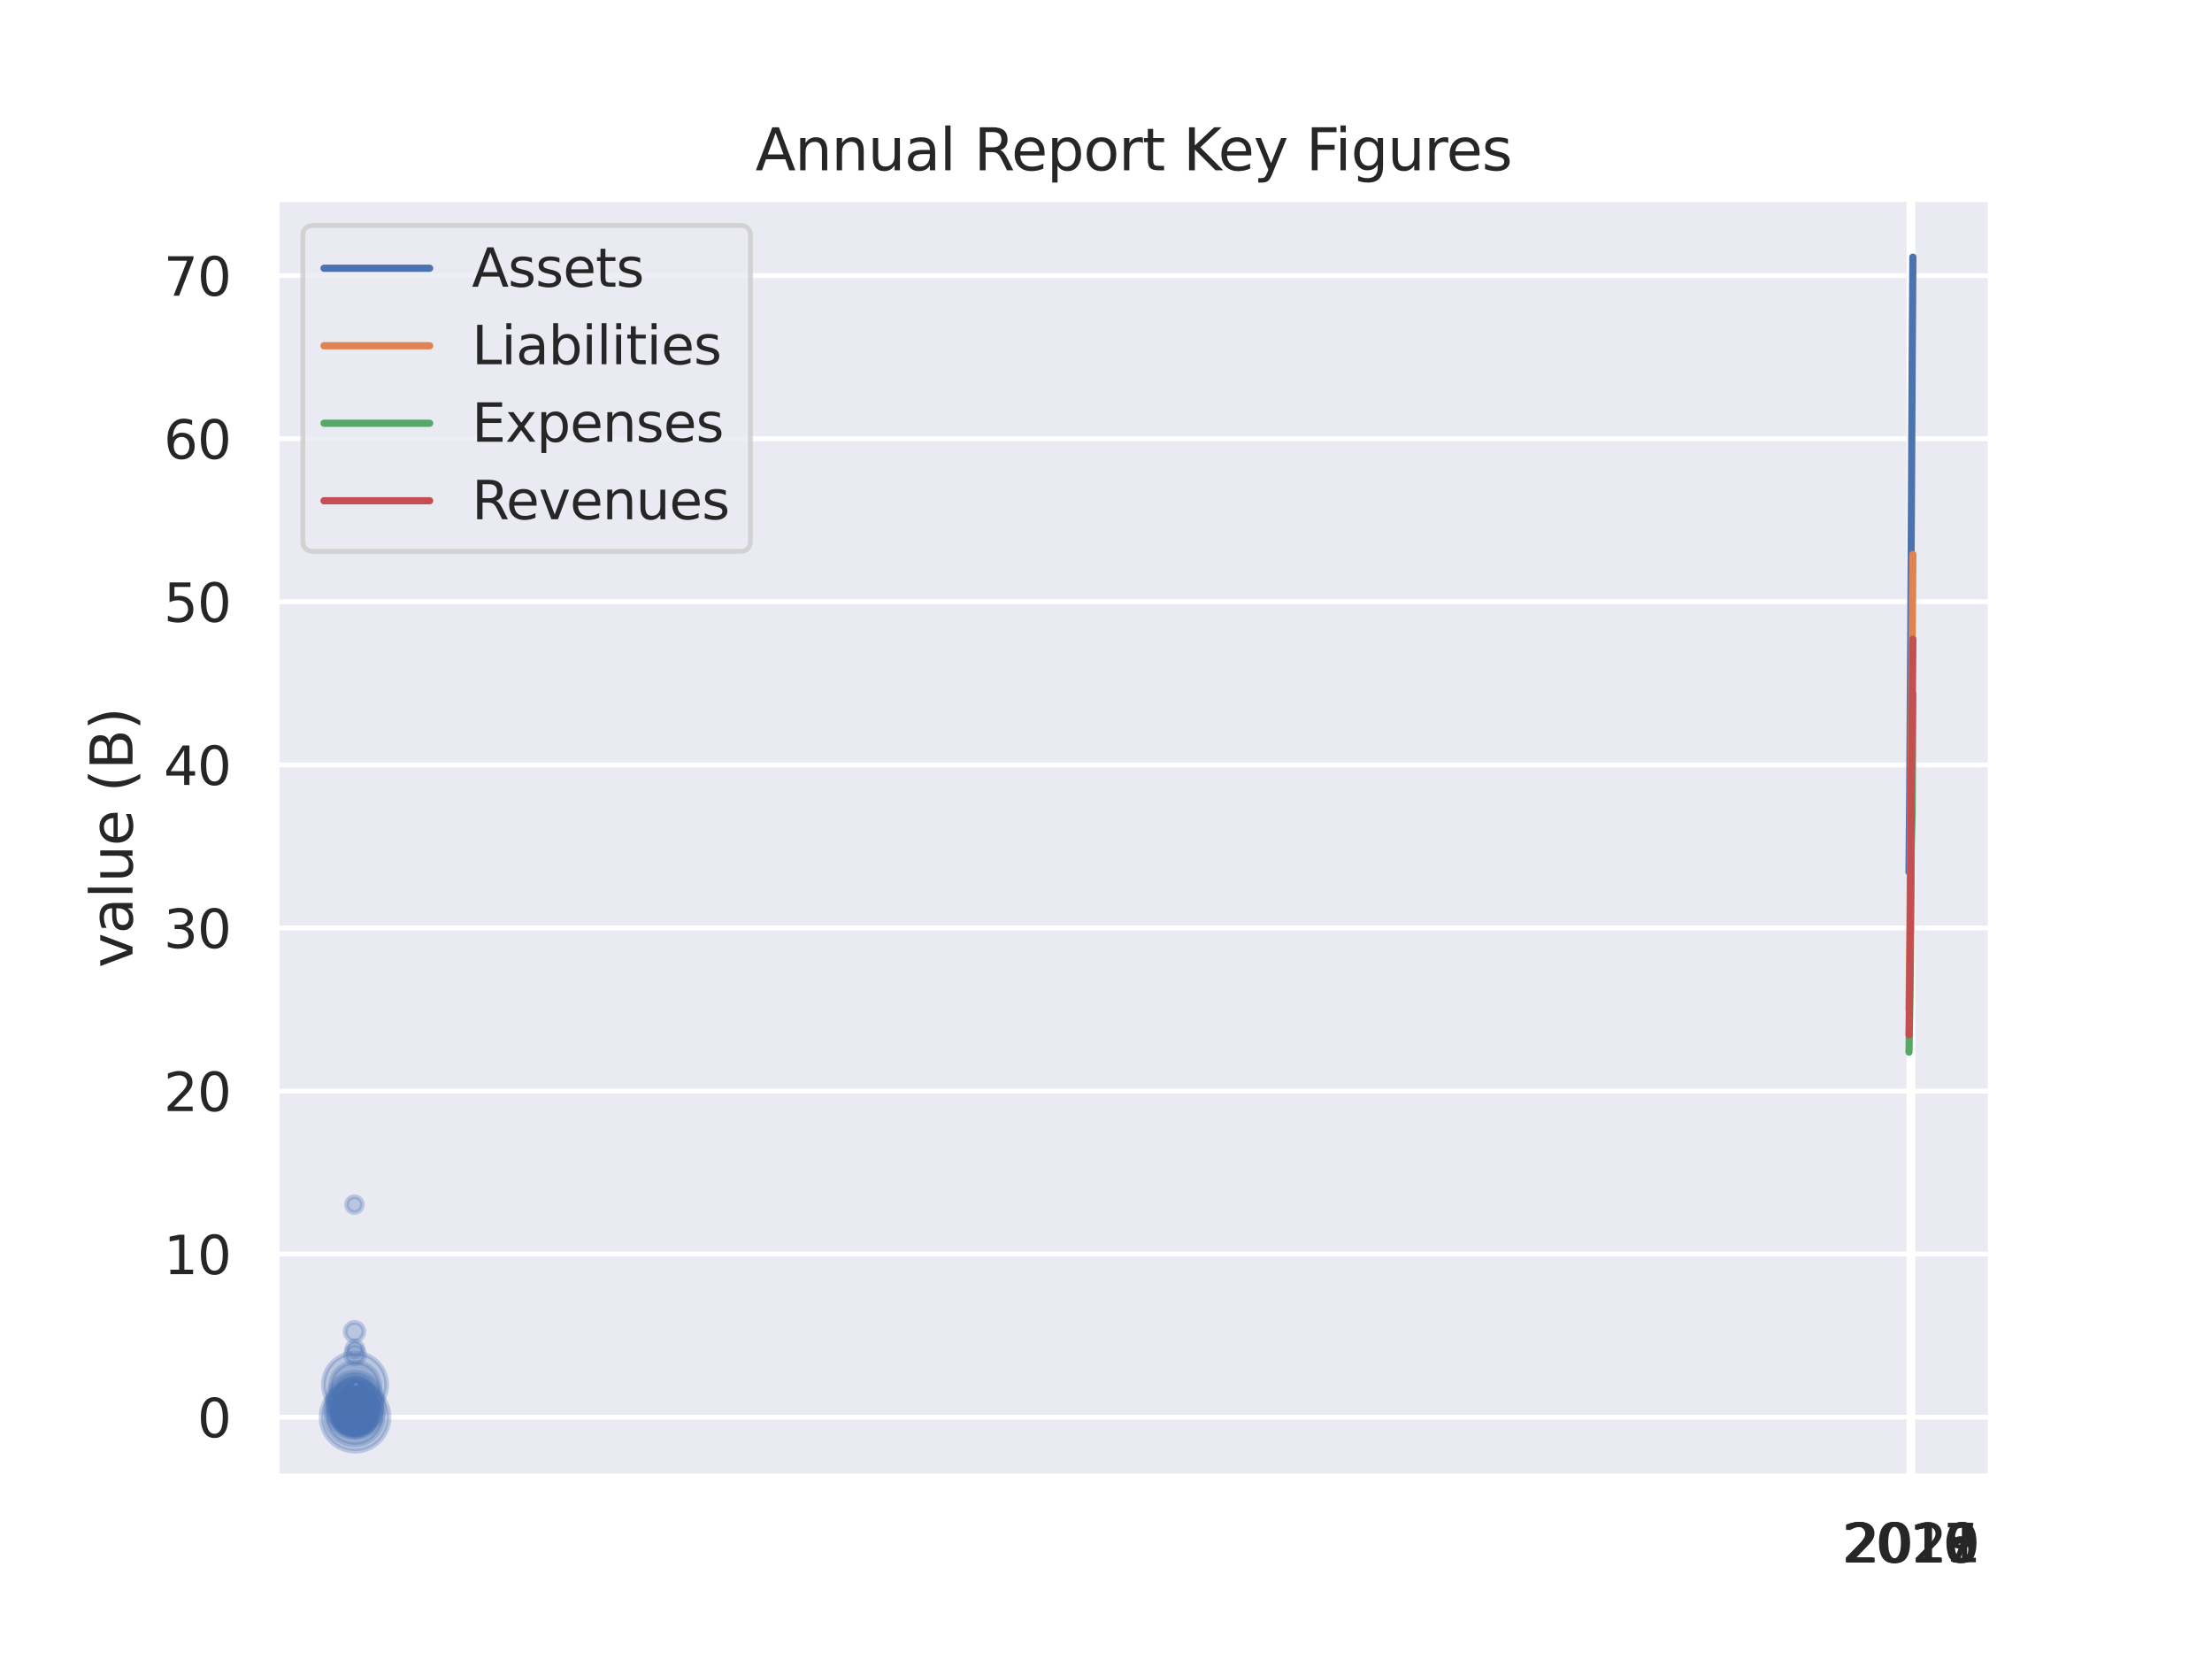 <?xml version="1.0" encoding="utf-8" standalone="no"?>
<!DOCTYPE svg PUBLIC "-//W3C//DTD SVG 1.1//EN"
  "http://www.w3.org/Graphics/SVG/1.1/DTD/svg11.dtd">
<svg xmlns:xlink="http://www.w3.org/1999/xlink" width="460.8pt" height="345.6pt" viewBox="0 0 460.8 345.6" xmlns="http://www.w3.org/2000/svg" version="1.1">
 <defs>
  <style type="text/css">*{stroke-linejoin: round; stroke-linecap: butt}</style>
 </defs>
 <g id="figure_1">
  <g id="patch_1">
   <path d="M 0 345.6 
L 460.8 345.6 
L 460.8 0 
L 0 0 
z
" style="fill: #ffffff"/>
  </g>
  <g id="axes_1">
   <g id="patch_2">
    <path d="M 57.6 307.584 
L 414.72 307.584 
L 414.72 41.472 
L 57.6 41.472 
z
" style="fill: #eaeaf2"/>
   </g>
   <g id="matplotlib.axis_1">
    <g id="xtick_1">
     <g id="line2d_1">
      <path d="M 397.684 307.584 
L 397.684 41.472 
" clip-path="url(#p661e3ba148)" style="fill: none; stroke: #ffffff; stroke-linecap: round"/>
     </g>
     <g id="text_1">
      <!-- 2016 -->
      <g style="fill: #262626" transform="translate(383.687 325.442) scale(0.11 -0.11)">
       <defs>
        <path id="DejaVuSans-32" d="M 1228 531 
L 3431 531 
L 3431 0 
L 469 0 
L 469 531 
Q 828 903 1448 1529 
Q 2069 2156 2228 2338 
Q 2531 2678 2651 2914 
Q 2772 3150 2772 3378 
Q 2772 3750 2511 3984 
Q 2250 4219 1831 4219 
Q 1534 4219 1204 4116 
Q 875 4013 500 3803 
L 500 4441 
Q 881 4594 1212 4672 
Q 1544 4750 1819 4750 
Q 2544 4750 2975 4387 
Q 3406 4025 3406 3419 
Q 3406 3131 3298 2873 
Q 3191 2616 2906 2266 
Q 2828 2175 2409 1742 
Q 1991 1309 1228 531 
z
" transform="scale(0.016)"/>
        <path id="DejaVuSans-30" d="M 2034 4250 
Q 1547 4250 1301 3770 
Q 1056 3291 1056 2328 
Q 1056 1369 1301 889 
Q 1547 409 2034 409 
Q 2525 409 2770 889 
Q 3016 1369 3016 2328 
Q 3016 3291 2770 3770 
Q 2525 4250 2034 4250 
z
M 2034 4750 
Q 2819 4750 3233 4129 
Q 3647 3509 3647 2328 
Q 3647 1150 3233 529 
Q 2819 -91 2034 -91 
Q 1250 -91 836 529 
Q 422 1150 422 2328 
Q 422 3509 836 4129 
Q 1250 4750 2034 4750 
z
" transform="scale(0.016)"/>
        <path id="DejaVuSans-31" d="M 794 531 
L 1825 531 
L 1825 4091 
L 703 3866 
L 703 4441 
L 1819 4666 
L 2450 4666 
L 2450 531 
L 3481 531 
L 3481 0 
L 794 0 
L 794 531 
z
" transform="scale(0.016)"/>
        <path id="DejaVuSans-36" d="M 2113 2584 
Q 1688 2584 1439 2293 
Q 1191 2003 1191 1497 
Q 1191 994 1439 701 
Q 1688 409 2113 409 
Q 2538 409 2786 701 
Q 3034 994 3034 1497 
Q 3034 2003 2786 2293 
Q 2538 2584 2113 2584 
z
M 3366 4563 
L 3366 3988 
Q 3128 4100 2886 4159 
Q 2644 4219 2406 4219 
Q 1781 4219 1451 3797 
Q 1122 3375 1075 2522 
Q 1259 2794 1537 2939 
Q 1816 3084 2150 3084 
Q 2853 3084 3261 2657 
Q 3669 2231 3669 1497 
Q 3669 778 3244 343 
Q 2819 -91 2113 -91 
Q 1303 -91 875 529 
Q 447 1150 447 2328 
Q 447 3434 972 4092 
Q 1497 4750 2381 4750 
Q 2619 4750 2861 4703 
Q 3103 4656 3366 4563 
z
" transform="scale(0.016)"/>
       </defs>
       <use xlink:href="#DejaVuSans-32"/>
       <use xlink:href="#DejaVuSans-30" x="63.623"/>
       <use xlink:href="#DejaVuSans-31" x="127.246"/>
       <use xlink:href="#DejaVuSans-36" x="190.869"/>
      </g>
     </g>
    </g>
    <g id="xtick_2">
     <g id="line2d_2">
      <path d="M 397.845 307.584 
L 397.845 41.472 
" clip-path="url(#p661e3ba148)" style="fill: none; stroke: #ffffff; stroke-linecap: round"/>
     </g>
     <g id="text_2">
      <!-- 2017 -->
      <g style="fill: #262626" transform="translate(383.847 325.442) scale(0.11 -0.11)">
       <defs>
        <path id="DejaVuSans-37" d="M 525 4666 
L 3525 4666 
L 3525 4397 
L 1831 0 
L 1172 0 
L 2766 4134 
L 525 4134 
L 525 4666 
z
" transform="scale(0.016)"/>
       </defs>
       <use xlink:href="#DejaVuSans-32"/>
       <use xlink:href="#DejaVuSans-30" x="63.623"/>
       <use xlink:href="#DejaVuSans-31" x="127.246"/>
       <use xlink:href="#DejaVuSans-37" x="190.869"/>
      </g>
     </g>
    </g>
    <g id="xtick_3">
     <g id="line2d_3">
      <path d="M 398.005 307.584 
L 398.005 41.472 
" clip-path="url(#p661e3ba148)" style="fill: none; stroke: #ffffff; stroke-linecap: round"/>
     </g>
     <g id="text_3">
      <!-- 2018 -->
      <g style="fill: #262626" transform="translate(384.008 325.442) scale(0.11 -0.11)">
       <defs>
        <path id="DejaVuSans-38" d="M 2034 2216 
Q 1584 2216 1326 1975 
Q 1069 1734 1069 1313 
Q 1069 891 1326 650 
Q 1584 409 2034 409 
Q 2484 409 2743 651 
Q 3003 894 3003 1313 
Q 3003 1734 2745 1975 
Q 2488 2216 2034 2216 
z
M 1403 2484 
Q 997 2584 770 2862 
Q 544 3141 544 3541 
Q 544 4100 942 4425 
Q 1341 4750 2034 4750 
Q 2731 4750 3128 4425 
Q 3525 4100 3525 3541 
Q 3525 3141 3298 2862 
Q 3072 2584 2669 2484 
Q 3125 2378 3379 2068 
Q 3634 1759 3634 1313 
Q 3634 634 3220 271 
Q 2806 -91 2034 -91 
Q 1263 -91 848 271 
Q 434 634 434 1313 
Q 434 1759 690 2068 
Q 947 2378 1403 2484 
z
M 1172 3481 
Q 1172 3119 1398 2916 
Q 1625 2713 2034 2713 
Q 2441 2713 2670 2916 
Q 2900 3119 2900 3481 
Q 2900 3844 2670 4047 
Q 2441 4250 2034 4250 
Q 1625 4250 1398 4047 
Q 1172 3844 1172 3481 
z
" transform="scale(0.016)"/>
       </defs>
       <use xlink:href="#DejaVuSans-32"/>
       <use xlink:href="#DejaVuSans-30" x="63.623"/>
       <use xlink:href="#DejaVuSans-31" x="127.246"/>
       <use xlink:href="#DejaVuSans-38" x="190.869"/>
      </g>
     </g>
    </g>
    <g id="xtick_4">
     <g id="line2d_4">
      <path d="M 398.166 307.584 
L 398.166 41.472 
" clip-path="url(#p661e3ba148)" style="fill: none; stroke: #ffffff; stroke-linecap: round"/>
     </g>
     <g id="text_4">
      <!-- 2019 -->
      <g style="fill: #262626" transform="translate(384.168 325.442) scale(0.11 -0.11)">
       <defs>
        <path id="DejaVuSans-39" d="M 703 97 
L 703 672 
Q 941 559 1184 500 
Q 1428 441 1663 441 
Q 2288 441 2617 861 
Q 2947 1281 2994 2138 
Q 2813 1869 2534 1725 
Q 2256 1581 1919 1581 
Q 1219 1581 811 2004 
Q 403 2428 403 3163 
Q 403 3881 828 4315 
Q 1253 4750 1959 4750 
Q 2769 4750 3195 4129 
Q 3622 3509 3622 2328 
Q 3622 1225 3098 567 
Q 2575 -91 1691 -91 
Q 1453 -91 1209 -44 
Q 966 3 703 97 
z
M 1959 2075 
Q 2384 2075 2632 2365 
Q 2881 2656 2881 3163 
Q 2881 3666 2632 3958 
Q 2384 4250 1959 4250 
Q 1534 4250 1286 3958 
Q 1038 3666 1038 3163 
Q 1038 2656 1286 2365 
Q 1534 2075 1959 2075 
z
" transform="scale(0.016)"/>
       </defs>
       <use xlink:href="#DejaVuSans-32"/>
       <use xlink:href="#DejaVuSans-30" x="63.623"/>
       <use xlink:href="#DejaVuSans-31" x="127.246"/>
       <use xlink:href="#DejaVuSans-39" x="190.869"/>
      </g>
     </g>
    </g>
    <g id="xtick_5">
     <g id="line2d_5">
      <path d="M 398.327 307.584 
L 398.327 41.472 
" clip-path="url(#p661e3ba148)" style="fill: none; stroke: #ffffff; stroke-linecap: round"/>
     </g>
     <g id="text_5">
      <!-- 2020 -->
      <g style="fill: #262626" transform="translate(384.329 325.442) scale(0.11 -0.11)">
       <use xlink:href="#DejaVuSans-32"/>
       <use xlink:href="#DejaVuSans-30" x="63.623"/>
       <use xlink:href="#DejaVuSans-32" x="127.246"/>
       <use xlink:href="#DejaVuSans-30" x="190.869"/>
      </g>
     </g>
    </g>
    <g id="xtick_6">
     <g id="line2d_6">
      <path d="M 398.487 307.584 
L 398.487 41.472 
" clip-path="url(#p661e3ba148)" style="fill: none; stroke: #ffffff; stroke-linecap: round"/>
     </g>
     <g id="text_6">
      <!-- 2021 -->
      <g style="fill: #262626" transform="translate(384.49 325.442) scale(0.11 -0.11)">
       <use xlink:href="#DejaVuSans-32"/>
       <use xlink:href="#DejaVuSans-30" x="63.623"/>
       <use xlink:href="#DejaVuSans-32" x="127.246"/>
       <use xlink:href="#DejaVuSans-31" x="190.869"/>
      </g>
     </g>
    </g>
   </g>
   <g id="matplotlib.axis_2">
    <g id="ytick_1">
     <g id="line2d_7">
      <path d="M 57.6 295.223 
L 414.72 295.223 
" clip-path="url(#p661e3ba148)" style="fill: none; stroke: #ffffff; stroke-linecap: round"/>
     </g>
     <g id="text_7">
      <!-- 0 -->
      <g style="fill: #262626" transform="translate(41.101 299.402) scale(0.11 -0.11)">
       <use xlink:href="#DejaVuSans-30"/>
      </g>
     </g>
    </g>
    <g id="ytick_2">
     <g id="line2d_8">
      <path d="M 57.6 261.251 
L 414.72 261.251 
" clip-path="url(#p661e3ba148)" style="fill: none; stroke: #ffffff; stroke-linecap: round"/>
     </g>
     <g id="text_8">
      <!-- 10 -->
      <g style="fill: #262626" transform="translate(34.102 265.43) scale(0.11 -0.11)">
       <use xlink:href="#DejaVuSans-31"/>
       <use xlink:href="#DejaVuSans-30" x="63.623"/>
      </g>
     </g>
    </g>
    <g id="ytick_3">
     <g id="line2d_9">
      <path d="M 57.6 227.278 
L 414.72 227.278 
" clip-path="url(#p661e3ba148)" style="fill: none; stroke: #ffffff; stroke-linecap: round"/>
     </g>
     <g id="text_9">
      <!-- 20 -->
      <g style="fill: #262626" transform="translate(34.102 231.457) scale(0.11 -0.11)">
       <use xlink:href="#DejaVuSans-32"/>
       <use xlink:href="#DejaVuSans-30" x="63.623"/>
      </g>
     </g>
    </g>
    <g id="ytick_4">
     <g id="line2d_10">
      <path d="M 57.6 193.305 
L 414.72 193.305 
" clip-path="url(#p661e3ba148)" style="fill: none; stroke: #ffffff; stroke-linecap: round"/>
     </g>
     <g id="text_10">
      <!-- 30 -->
      <g style="fill: #262626" transform="translate(34.102 197.484) scale(0.11 -0.11)">
       <defs>
        <path id="DejaVuSans-33" d="M 2597 2516 
Q 3050 2419 3304 2112 
Q 3559 1806 3559 1356 
Q 3559 666 3084 287 
Q 2609 -91 1734 -91 
Q 1441 -91 1130 -33 
Q 819 25 488 141 
L 488 750 
Q 750 597 1062 519 
Q 1375 441 1716 441 
Q 2309 441 2620 675 
Q 2931 909 2931 1356 
Q 2931 1769 2642 2001 
Q 2353 2234 1838 2234 
L 1294 2234 
L 1294 2753 
L 1863 2753 
Q 2328 2753 2575 2939 
Q 2822 3125 2822 3475 
Q 2822 3834 2567 4026 
Q 2313 4219 1838 4219 
Q 1578 4219 1281 4162 
Q 984 4106 628 3988 
L 628 4550 
Q 988 4650 1302 4700 
Q 1616 4750 1894 4750 
Q 2613 4750 3031 4423 
Q 3450 4097 3450 3541 
Q 3450 3153 3228 2886 
Q 3006 2619 2597 2516 
z
" transform="scale(0.016)"/>
       </defs>
       <use xlink:href="#DejaVuSans-33"/>
       <use xlink:href="#DejaVuSans-30" x="63.623"/>
      </g>
     </g>
    </g>
    <g id="ytick_5">
     <g id="line2d_11">
      <path d="M 57.6 159.333 
L 414.72 159.333 
" clip-path="url(#p661e3ba148)" style="fill: none; stroke: #ffffff; stroke-linecap: round"/>
     </g>
     <g id="text_11">
      <!-- 40 -->
      <g style="fill: #262626" transform="translate(34.102 163.512) scale(0.11 -0.11)">
       <defs>
        <path id="DejaVuSans-34" d="M 2419 4116 
L 825 1625 
L 2419 1625 
L 2419 4116 
z
M 2253 4666 
L 3047 4666 
L 3047 1625 
L 3713 1625 
L 3713 1100 
L 3047 1100 
L 3047 0 
L 2419 0 
L 2419 1100 
L 313 1100 
L 313 1709 
L 2253 4666 
z
" transform="scale(0.016)"/>
       </defs>
       <use xlink:href="#DejaVuSans-34"/>
       <use xlink:href="#DejaVuSans-30" x="63.623"/>
      </g>
     </g>
    </g>
    <g id="ytick_6">
     <g id="line2d_12">
      <path d="M 57.6 125.36 
L 414.72 125.36 
" clip-path="url(#p661e3ba148)" style="fill: none; stroke: #ffffff; stroke-linecap: round"/>
     </g>
     <g id="text_12">
      <!-- 50 -->
      <g style="fill: #262626" transform="translate(34.102 129.539) scale(0.11 -0.11)">
       <defs>
        <path id="DejaVuSans-35" d="M 691 4666 
L 3169 4666 
L 3169 4134 
L 1269 4134 
L 1269 2991 
Q 1406 3038 1543 3061 
Q 1681 3084 1819 3084 
Q 2600 3084 3056 2656 
Q 3513 2228 3513 1497 
Q 3513 744 3044 326 
Q 2575 -91 1722 -91 
Q 1428 -91 1123 -41 
Q 819 9 494 109 
L 494 744 
Q 775 591 1075 516 
Q 1375 441 1709 441 
Q 2250 441 2565 725 
Q 2881 1009 2881 1497 
Q 2881 1984 2565 2268 
Q 2250 2553 1709 2553 
Q 1456 2553 1204 2497 
Q 953 2441 691 2322 
L 691 4666 
z
" transform="scale(0.016)"/>
       </defs>
       <use xlink:href="#DejaVuSans-35"/>
       <use xlink:href="#DejaVuSans-30" x="63.623"/>
      </g>
     </g>
    </g>
    <g id="ytick_7">
     <g id="line2d_13">
      <path d="M 57.6 91.387 
L 414.72 91.387 
" clip-path="url(#p661e3ba148)" style="fill: none; stroke: #ffffff; stroke-linecap: round"/>
     </g>
     <g id="text_13">
      <!-- 60 -->
      <g style="fill: #262626" transform="translate(34.102 95.567) scale(0.11 -0.11)">
       <use xlink:href="#DejaVuSans-36"/>
       <use xlink:href="#DejaVuSans-30" x="63.623"/>
      </g>
     </g>
    </g>
    <g id="ytick_8">
     <g id="line2d_14">
      <path d="M 57.6 57.415 
L 414.72 57.415 
" clip-path="url(#p661e3ba148)" style="fill: none; stroke: #ffffff; stroke-linecap: round"/>
     </g>
     <g id="text_14">
      <!-- 70 -->
      <g style="fill: #262626" transform="translate(34.102 61.594) scale(0.11 -0.11)">
       <use xlink:href="#DejaVuSans-37"/>
       <use xlink:href="#DejaVuSans-30" x="63.623"/>
      </g>
     </g>
    </g>
    <g id="text_15">
     <!-- value (B) -->
     <g style="fill: #262626" transform="translate(27.607 201.623) rotate(-90) scale(0.12 -0.12)">
      <defs>
       <path id="DejaVuSans-76" d="M 191 3500 
L 800 3500 
L 1894 563 
L 2988 3500 
L 3597 3500 
L 2284 0 
L 1503 0 
L 191 3500 
z
" transform="scale(0.016)"/>
       <path id="DejaVuSans-61" d="M 2194 1759 
Q 1497 1759 1228 1600 
Q 959 1441 959 1056 
Q 959 750 1161 570 
Q 1363 391 1709 391 
Q 2188 391 2477 730 
Q 2766 1069 2766 1631 
L 2766 1759 
L 2194 1759 
z
M 3341 1997 
L 3341 0 
L 2766 0 
L 2766 531 
Q 2569 213 2275 61 
Q 1981 -91 1556 -91 
Q 1019 -91 701 211 
Q 384 513 384 1019 
Q 384 1609 779 1909 
Q 1175 2209 1959 2209 
L 2766 2209 
L 2766 2266 
Q 2766 2663 2505 2880 
Q 2244 3097 1772 3097 
Q 1472 3097 1187 3025 
Q 903 2953 641 2809 
L 641 3341 
Q 956 3463 1253 3523 
Q 1550 3584 1831 3584 
Q 2591 3584 2966 3190 
Q 3341 2797 3341 1997 
z
" transform="scale(0.016)"/>
       <path id="DejaVuSans-6c" d="M 603 4863 
L 1178 4863 
L 1178 0 
L 603 0 
L 603 4863 
z
" transform="scale(0.016)"/>
       <path id="DejaVuSans-75" d="M 544 1381 
L 544 3500 
L 1119 3500 
L 1119 1403 
Q 1119 906 1312 657 
Q 1506 409 1894 409 
Q 2359 409 2629 706 
Q 2900 1003 2900 1516 
L 2900 3500 
L 3475 3500 
L 3475 0 
L 2900 0 
L 2900 538 
Q 2691 219 2414 64 
Q 2138 -91 1772 -91 
Q 1169 -91 856 284 
Q 544 659 544 1381 
z
M 1991 3584 
L 1991 3584 
z
" transform="scale(0.016)"/>
       <path id="DejaVuSans-65" d="M 3597 1894 
L 3597 1613 
L 953 1613 
Q 991 1019 1311 708 
Q 1631 397 2203 397 
Q 2534 397 2845 478 
Q 3156 559 3463 722 
L 3463 178 
Q 3153 47 2828 -22 
Q 2503 -91 2169 -91 
Q 1331 -91 842 396 
Q 353 884 353 1716 
Q 353 2575 817 3079 
Q 1281 3584 2069 3584 
Q 2775 3584 3186 3129 
Q 3597 2675 3597 1894 
z
M 3022 2063 
Q 3016 2534 2758 2815 
Q 2500 3097 2075 3097 
Q 1594 3097 1305 2825 
Q 1016 2553 972 2059 
L 3022 2063 
z
" transform="scale(0.016)"/>
       <path id="DejaVuSans-20" transform="scale(0.016)"/>
       <path id="DejaVuSans-28" d="M 1984 4856 
Q 1566 4138 1362 3434 
Q 1159 2731 1159 2009 
Q 1159 1288 1364 580 
Q 1569 -128 1984 -844 
L 1484 -844 
Q 1016 -109 783 600 
Q 550 1309 550 2009 
Q 550 2706 781 3412 
Q 1013 4119 1484 4856 
L 1984 4856 
z
" transform="scale(0.016)"/>
       <path id="DejaVuSans-42" d="M 1259 2228 
L 1259 519 
L 2272 519 
Q 2781 519 3026 730 
Q 3272 941 3272 1375 
Q 3272 1813 3026 2020 
Q 2781 2228 2272 2228 
L 1259 2228 
z
M 1259 4147 
L 1259 2741 
L 2194 2741 
Q 2656 2741 2882 2914 
Q 3109 3088 3109 3444 
Q 3109 3797 2882 3972 
Q 2656 4147 2194 4147 
L 1259 4147 
z
M 628 4666 
L 2241 4666 
Q 2963 4666 3353 4366 
Q 3744 4066 3744 3513 
Q 3744 3084 3544 2831 
Q 3344 2578 2956 2516 
Q 3422 2416 3680 2098 
Q 3938 1781 3938 1306 
Q 3938 681 3513 340 
Q 3088 0 2303 0 
L 628 0 
L 628 4666 
z
" transform="scale(0.016)"/>
       <path id="DejaVuSans-29" d="M 513 4856 
L 1013 4856 
Q 1481 4119 1714 3412 
Q 1947 2706 1947 2009 
Q 1947 1309 1714 600 
Q 1481 -109 1013 -844 
L 513 -844 
Q 928 -128 1133 580 
Q 1338 1288 1338 2009 
Q 1338 2731 1133 3434 
Q 928 4138 513 4856 
z
" transform="scale(0.016)"/>
      </defs>
      <use xlink:href="#DejaVuSans-76"/>
      <use xlink:href="#DejaVuSans-61" x="59.18"/>
      <use xlink:href="#DejaVuSans-6c" x="120.459"/>
      <use xlink:href="#DejaVuSans-75" x="148.242"/>
      <use xlink:href="#DejaVuSans-65" x="211.621"/>
      <use xlink:href="#DejaVuSans-20" x="273.145"/>
      <use xlink:href="#DejaVuSans-28" x="304.932"/>
      <use xlink:href="#DejaVuSans-42" x="343.945"/>
      <use xlink:href="#DejaVuSans-29" x="412.549"/>
     </g>
    </g>
   </g>
   <g id="PathCollection_1">
    <path d="M 73.902 299.231 
C 75.149 299.231 76.344 298.736 77.225 297.855 
C 78.107 296.973 78.602 295.778 78.602 294.531 
C 78.602 293.285 78.107 292.09 77.225 291.208 
C 76.344 290.327 75.149 289.832 73.902 289.832 
C 72.656 289.832 71.46 290.327 70.579 291.208 
C 69.698 292.09 69.203 293.285 69.203 294.531 
C 69.203 295.778 69.698 296.973 70.579 297.855 
C 71.46 298.736 72.656 299.231 73.902 299.231 
z
" clip-path="url(#p661e3ba148)" style="fill: #4c72b0; fill-opacity: 0.3; stroke: #4c72b0; stroke-opacity: 0.3"/>
    <path d="M 73.87 300.971 
C 75.447 300.971 76.96 300.344 78.075 299.229 
C 79.19 298.114 79.817 296.602 79.817 295.025 
C 79.817 293.448 79.19 291.935 78.075 290.82 
C 76.96 289.705 75.447 289.078 73.87 289.078 
C 72.293 289.078 70.781 289.705 69.665 290.82 
C 68.55 291.935 67.924 293.448 67.924 295.025 
C 67.924 296.602 68.55 298.114 69.665 299.229 
C 70.781 300.344 72.293 300.971 73.87 300.971 
z
" clip-path="url(#p661e3ba148)" style="fill: #4c72b0; fill-opacity: 0.3; stroke: #4c72b0; stroke-opacity: 0.3"/>
    <path d="M 73.947 296.6 
C 74.873 296.6 75.761 296.232 76.415 295.578 
C 77.07 294.923 77.437 294.035 77.437 293.11 
C 77.437 292.184 77.07 291.297 76.415 290.642 
C 75.761 289.988 74.873 289.62 73.947 289.62 
C 73.022 289.62 72.134 289.988 71.48 290.642 
C 70.825 291.297 70.457 292.184 70.457 293.11 
C 70.457 294.035 70.825 294.923 71.48 295.578 
C 72.134 296.232 73.022 296.6 73.947 296.6 
z
" clip-path="url(#p661e3ba148)" style="fill: #4c72b0; fill-opacity: 0.3; stroke: #4c72b0; stroke-opacity: 0.3"/>
    <path d="M 73.891 298.603 
C 74.95 298.603 75.966 298.182 76.715 297.433 
C 77.464 296.684 77.885 295.668 77.885 294.609 
C 77.885 293.55 77.464 292.534 76.715 291.785 
C 75.966 291.036 74.95 290.615 73.891 290.615 
C 72.832 290.615 71.816 291.036 71.067 291.785 
C 70.318 292.534 69.897 293.55 69.897 294.609 
C 69.897 295.668 70.318 296.684 71.067 297.433 
C 71.816 298.182 72.832 298.603 73.891 298.603 
z
" clip-path="url(#p661e3ba148)" style="fill: #4c72b0; fill-opacity: 0.3; stroke: #4c72b0; stroke-opacity: 0.3"/>
    <path d="M 73.899 295.875 
C 74.304 295.875 74.693 295.714 74.98 295.427 
C 75.266 295.141 75.427 294.752 75.427 294.347 
C 75.427 293.941 75.266 293.552 74.98 293.266 
C 74.693 292.979 74.304 292.818 73.899 292.818 
C 73.493 292.818 73.104 292.979 72.818 293.266 
C 72.531 293.552 72.37 293.941 72.37 294.347 
C 72.37 294.752 72.531 295.141 72.818 295.427 
C 73.104 295.714 73.493 295.875 73.899 295.875 
z
" clip-path="url(#p661e3ba148)" style="fill: #4c72b0; fill-opacity: 0.3; stroke: #4c72b0; stroke-opacity: 0.3"/>
    <path d="M 73.989 294.046 
C 75.35 294.046 76.655 293.506 77.617 292.544 
C 78.579 291.581 79.12 290.276 79.12 288.915 
C 79.12 287.555 78.579 286.25 77.617 285.287 
C 76.655 284.325 75.35 283.785 73.989 283.785 
C 72.628 283.785 71.323 284.325 70.361 285.287 
C 69.399 286.25 68.858 287.555 68.858 288.915 
C 68.858 290.276 69.399 291.581 70.361 292.544 
C 71.323 293.506 72.628 294.046 73.989 294.046 
z
" clip-path="url(#p661e3ba148)" style="fill: #4c72b0; fill-opacity: 0.3; stroke: #4c72b0; stroke-opacity: 0.3"/>
    <path d="M 73.878 298.83 
C 74.985 298.83 76.046 298.39 76.829 297.608 
C 77.611 296.825 78.051 295.764 78.051 294.657 
C 78.051 293.551 77.611 292.489 76.829 291.707 
C 76.046 290.924 74.985 290.485 73.878 290.485 
C 72.772 290.485 71.71 290.924 70.928 291.707 
C 70.145 292.489 69.705 293.551 69.705 294.657 
C 69.705 295.764 70.145 296.825 70.928 297.608 
C 71.71 298.39 72.772 298.83 73.878 298.83 
z
" clip-path="url(#p661e3ba148)" style="fill: #4c72b0; fill-opacity: 0.3; stroke: #4c72b0; stroke-opacity: 0.3"/>
    <path d="M 73.937 296.304 
C 74.707 296.304 75.446 295.998 75.991 295.453 
C 76.536 294.908 76.842 294.169 76.842 293.399 
C 76.842 292.629 76.536 291.89 75.991 291.345 
C 75.446 290.8 74.707 290.494 73.937 290.494 
C 73.167 290.494 72.428 290.8 71.883 291.345 
C 71.339 291.89 71.033 292.629 71.033 293.399 
C 71.033 294.169 71.339 294.908 71.883 295.453 
C 72.428 295.998 73.167 296.304 73.937 296.304 
z
" clip-path="url(#p661e3ba148)" style="fill: #4c72b0; fill-opacity: 0.3; stroke: #4c72b0; stroke-opacity: 0.3"/>
    <path d="M 73.909 297.672 
C 74.824 297.672 75.703 297.309 76.35 296.661 
C 76.997 296.014 77.361 295.135 77.361 294.22 
C 77.361 293.304 76.997 292.426 76.35 291.779 
C 75.703 291.131 74.824 290.767 73.909 290.767 
C 72.993 290.767 72.115 291.131 71.467 291.779 
C 70.82 292.426 70.456 293.304 70.456 294.22 
C 70.456 295.135 70.82 296.014 71.467 296.661 
C 72.115 297.309 72.993 297.672 73.909 297.672 
z
" clip-path="url(#p661e3ba148)" style="fill: #4c72b0; fill-opacity: 0.3; stroke: #4c72b0; stroke-opacity: 0.3"/>
    <path d="M 73.959 296.412 
C 75.203 296.412 76.396 295.918 77.276 295.038 
C 78.155 294.158 78.649 292.965 78.649 291.721 
C 78.649 290.477 78.155 289.284 77.276 288.404 
C 76.396 287.525 75.203 287.031 73.959 287.031 
C 72.715 287.031 71.522 287.525 70.642 288.404 
C 69.762 289.284 69.268 290.477 69.268 291.721 
C 69.268 292.965 69.762 294.158 70.642 295.038 
C 71.522 295.918 72.715 296.412 73.959 296.412 
z
" clip-path="url(#p661e3ba148)" style="fill: #4c72b0; fill-opacity: 0.3; stroke: #4c72b0; stroke-opacity: 0.3"/>
    <path d="M 73.927 292.865 
C 74.554 292.865 75.154 292.616 75.597 292.173 
C 76.04 291.731 76.288 291.13 76.288 290.504 
C 76.288 289.878 76.04 289.277 75.597 288.835 
C 75.154 288.392 74.554 288.143 73.927 288.143 
C 73.301 288.143 72.701 288.392 72.258 288.835 
C 71.815 289.277 71.567 289.878 71.567 290.504 
C 71.567 291.13 71.815 291.731 72.258 292.173 
C 72.701 292.616 73.301 292.865 73.927 292.865 
z
" clip-path="url(#p661e3ba148)" style="fill: #4c72b0; fill-opacity: 0.3; stroke: #4c72b0; stroke-opacity: 0.3"/>
    <path d="M 73.91 298.771 
C 75.159 298.771 76.356 298.275 77.24 297.392 
C 78.123 296.509 78.619 295.311 78.619 294.062 
C 78.619 292.814 78.123 291.616 77.24 290.733 
C 76.356 289.85 75.159 289.353 73.91 289.353 
C 72.661 289.353 71.463 289.85 70.58 290.733 
C 69.697 291.616 69.201 292.814 69.201 294.062 
C 69.201 295.311 69.697 296.509 70.58 297.392 
C 71.463 298.275 72.661 298.771 73.91 298.771 
z
" clip-path="url(#p661e3ba148)" style="fill: #4c72b0; fill-opacity: 0.3; stroke: #4c72b0; stroke-opacity: 0.3"/>
    <path d="M 74.004 294.787 
C 74.683 294.787 75.334 294.517 75.814 294.037 
C 76.294 293.557 76.564 292.906 76.564 292.227 
C 76.564 291.548 76.294 290.897 75.814 290.417 
C 75.334 289.936 74.683 289.667 74.004 289.667 
C 73.325 289.667 72.674 289.936 72.194 290.417 
C 71.713 290.897 71.444 291.548 71.444 292.227 
C 71.444 292.906 71.713 293.557 72.194 294.037 
C 72.674 294.517 73.325 294.787 74.004 294.787 
z
" clip-path="url(#p661e3ba148)" style="fill: #4c72b0; fill-opacity: 0.3; stroke: #4c72b0; stroke-opacity: 0.3"/>
    <path d="M 73.833 295.756 
C 74.163 295.756 74.48 295.625 74.714 295.391 
C 74.947 295.157 75.078 294.841 75.078 294.51 
C 75.078 294.18 74.947 293.863 74.714 293.63 
C 74.48 293.396 74.163 293.265 73.833 293.265 
C 73.503 293.265 73.186 293.396 72.952 293.63 
C 72.719 293.863 72.587 294.18 72.587 294.51 
C 72.587 294.841 72.719 295.157 72.952 295.391 
C 73.186 295.625 73.503 295.756 73.833 295.756 
z
" clip-path="url(#p661e3ba148)" style="fill: #4c72b0; fill-opacity: 0.3; stroke: #4c72b0; stroke-opacity: 0.3"/>
    <path d="M 73.871 296.8 
C 74.5 296.8 75.104 296.55 75.549 296.105 
C 75.994 295.66 76.244 295.056 76.244 294.427 
C 76.244 293.798 75.994 293.194 75.549 292.749 
C 75.104 292.304 74.5 292.054 73.871 292.054 
C 73.242 292.054 72.638 292.304 72.193 292.749 
C 71.748 293.194 71.498 293.798 71.498 294.427 
C 71.498 295.056 71.748 295.66 72.193 296.105 
C 72.638 296.55 73.242 296.8 73.871 296.8 
z
" clip-path="url(#p661e3ba148)" style="fill: #4c72b0; fill-opacity: 0.3; stroke: #4c72b0; stroke-opacity: 0.3"/>
    <path d="M 74.124 291.368 
C 74.554 291.368 74.966 291.197 75.27 290.893 
C 75.574 290.589 75.745 290.177 75.745 289.747 
C 75.745 289.317 75.574 288.905 75.27 288.601 
C 74.966 288.297 74.554 288.126 74.124 288.126 
C 73.694 288.126 73.282 288.297 72.978 288.601 
C 72.674 288.905 72.503 289.317 72.503 289.747 
C 72.503 290.177 72.674 290.589 72.978 290.893 
C 73.282 291.197 73.694 291.368 74.124 291.368 
z
" clip-path="url(#p661e3ba148)" style="fill: #4c72b0; fill-opacity: 0.3; stroke: #4c72b0; stroke-opacity: 0.3"/>
    <path d="M 73.959 295.046 
C 75.705 295.046 77.381 294.352 78.616 293.117 
C 79.851 291.882 80.545 290.206 80.545 288.46 
C 80.545 286.713 79.851 285.037 78.616 283.802 
C 77.381 282.567 75.705 281.873 73.959 281.873 
C 72.212 281.873 70.537 282.567 69.302 283.802 
C 68.066 285.037 67.372 286.713 67.372 288.46 
C 67.372 290.206 68.066 291.882 69.302 293.117 
C 70.537 294.352 72.212 295.046 73.959 295.046 
z
" clip-path="url(#p661e3ba148)" style="fill: #4c72b0; fill-opacity: 0.3; stroke: #4c72b0; stroke-opacity: 0.3"/>
    <path d="M 74.164 293.937 
C 74.776 293.937 75.364 293.694 75.797 293.261 
C 76.23 292.828 76.473 292.24 76.473 291.628 
C 76.473 291.015 76.23 290.428 75.797 289.995 
C 75.364 289.562 74.776 289.318 74.164 289.318 
C 73.552 289.318 72.964 289.562 72.531 289.995 
C 72.098 290.428 71.855 291.015 71.855 291.628 
C 71.855 292.24 72.098 292.828 72.531 293.261 
C 72.964 293.694 73.552 293.937 74.164 293.937 
z
" clip-path="url(#p661e3ba148)" style="fill: #4c72b0; fill-opacity: 0.3; stroke: #4c72b0; stroke-opacity: 0.3"/>
    <path d="M 73.901 296.789 
C 74.483 296.789 75.041 296.558 75.453 296.146 
C 75.864 295.735 76.096 295.177 76.096 294.595 
C 76.096 294.013 75.864 293.454 75.453 293.043 
C 75.041 292.631 74.483 292.4 73.901 292.4 
C 73.319 292.4 72.761 292.631 72.349 293.043 
C 71.938 293.454 71.707 294.013 71.707 294.595 
C 71.707 295.177 71.938 295.735 72.349 296.146 
C 72.761 296.558 73.319 296.789 73.901 296.789 
z
" clip-path="url(#p661e3ba148)" style="fill: #4c72b0; fill-opacity: 0.3; stroke: #4c72b0; stroke-opacity: 0.3"/>
    <path d="M 73.841 297.126 
C 74.384 297.126 74.905 296.91 75.289 296.526 
C 75.674 296.142 75.889 295.621 75.889 295.077 
C 75.889 294.534 75.674 294.013 75.289 293.629 
C 74.905 293.245 74.384 293.029 73.841 293.029 
C 73.298 293.029 72.777 293.245 72.393 293.629 
C 72.008 294.013 71.793 294.534 71.793 295.077 
C 71.793 295.621 72.008 296.142 72.393 296.526 
C 72.777 296.91 73.298 297.126 73.841 297.126 
z
" clip-path="url(#p661e3ba148)" style="fill: #4c72b0; fill-opacity: 0.3; stroke: #4c72b0; stroke-opacity: 0.3"/>
    <path d="M 73.881 297.569 
C 74.627 297.569 75.343 297.272 75.87 296.745 
C 76.397 296.218 76.694 295.502 76.694 294.756 
C 76.694 294.011 76.397 293.295 75.87 292.768 
C 75.343 292.241 74.627 291.944 73.881 291.944 
C 73.136 291.944 72.42 292.241 71.893 292.768 
C 71.366 293.295 71.069 294.011 71.069 294.756 
C 71.069 295.502 71.366 296.218 71.893 296.745 
C 72.42 297.272 73.136 297.569 73.881 297.569 
z
" clip-path="url(#p661e3ba148)" style="fill: #4c72b0; fill-opacity: 0.3; stroke: #4c72b0; stroke-opacity: 0.3"/>
    <path d="M 73.909 298.641 
C 75.053 298.641 76.15 298.186 76.959 297.378 
C 77.768 296.569 78.222 295.472 78.222 294.328 
C 78.222 293.184 77.768 292.087 76.959 291.278 
C 76.15 290.469 75.053 290.015 73.909 290.015 
C 72.766 290.015 71.669 290.469 70.86 291.278 
C 70.051 292.087 69.597 293.184 69.597 294.328 
C 69.597 295.472 70.051 296.569 70.86 297.378 
C 71.669 298.186 72.766 298.641 73.909 298.641 
z
" clip-path="url(#p661e3ba148)" style="fill: #4c72b0; fill-opacity: 0.3; stroke: #4c72b0; stroke-opacity: 0.3"/>
    <path d="M 74.031 294.816 
C 74.68 294.816 75.303 294.558 75.762 294.098 
C 76.221 293.639 76.479 293.017 76.479 292.367 
C 76.479 291.718 76.221 291.095 75.762 290.636 
C 75.303 290.177 74.68 289.919 74.031 289.919 
C 73.381 289.919 72.759 290.177 72.3 290.636 
C 71.84 291.095 71.582 291.718 71.582 292.367 
C 71.582 293.017 71.84 293.639 72.3 294.098 
C 72.759 294.558 73.381 294.816 74.031 294.816 
z
" clip-path="url(#p661e3ba148)" style="fill: #4c72b0; fill-opacity: 0.3; stroke: #4c72b0; stroke-opacity: 0.3"/>
    <path d="M 73.992 295.544 
C 74.673 295.544 75.327 295.273 75.809 294.791 
C 76.291 294.309 76.562 293.655 76.562 292.973 
C 76.562 292.292 76.291 291.638 75.809 291.156 
C 75.327 290.674 74.673 290.403 73.992 290.403 
C 73.31 290.403 72.656 290.674 72.174 291.156 
C 71.692 291.638 71.421 292.292 71.421 292.973 
C 71.421 293.655 71.692 294.309 72.174 294.791 
C 72.656 295.273 73.31 295.544 73.992 295.544 
z
" clip-path="url(#p661e3ba148)" style="fill: #4c72b0; fill-opacity: 0.3; stroke: #4c72b0; stroke-opacity: 0.3"/>
    <path d="M 73.883 296.48 
C 74.487 296.48 75.066 296.24 75.493 295.813 
C 75.92 295.386 76.16 294.807 76.16 294.203 
C 76.16 293.6 75.92 293.02 75.493 292.594 
C 75.066 292.167 74.487 291.927 73.883 291.927 
C 73.279 291.927 72.7 292.167 72.273 292.594 
C 71.846 293.02 71.606 293.6 71.606 294.203 
C 71.606 294.807 71.846 295.386 72.273 295.813 
C 72.7 296.24 73.279 296.48 73.883 296.48 
z
" clip-path="url(#p661e3ba148)" style="fill: #4c72b0; fill-opacity: 0.3; stroke: #4c72b0; stroke-opacity: 0.3"/>
    <path d="M 73.912 298.761 
C 75.233 298.761 76.499 298.236 77.433 297.302 
C 78.367 296.369 78.891 295.102 78.891 293.782 
C 78.891 292.461 78.367 291.195 77.433 290.261 
C 76.499 289.327 75.233 288.803 73.912 288.803 
C 72.592 288.803 71.325 289.327 70.392 290.261 
C 69.458 291.195 68.933 292.461 68.933 293.782 
C 68.933 295.102 69.458 296.369 70.392 297.302 
C 71.325 298.236 72.592 298.761 73.912 298.761 
z
" clip-path="url(#p661e3ba148)" style="fill: #4c72b0; fill-opacity: 0.3; stroke: #4c72b0; stroke-opacity: 0.3"/>
    <path d="M 73.92 299.155 
C 75.227 299.155 76.481 298.636 77.405 297.712 
C 78.329 296.788 78.848 295.534 78.848 294.228 
C 78.848 292.921 78.329 291.667 77.405 290.743 
C 76.481 289.819 75.227 289.3 73.92 289.3 
C 72.614 289.3 71.36 289.819 70.436 290.743 
C 69.512 291.667 68.993 292.921 68.993 294.228 
C 68.993 295.534 69.512 296.788 70.436 297.712 
C 71.36 298.636 72.614 299.155 73.92 299.155 
z
" clip-path="url(#p661e3ba148)" style="fill: #4c72b0; fill-opacity: 0.3; stroke: #4c72b0; stroke-opacity: 0.3"/>
    <path d="M 73.833 297.293 
C 74.703 297.293 75.538 296.947 76.154 296.332 
C 76.769 295.716 77.115 294.881 77.115 294.011 
C 77.115 293.14 76.769 292.306 76.154 291.69 
C 75.538 291.075 74.703 290.729 73.833 290.729 
C 72.962 290.729 72.127 291.075 71.512 291.69 
C 70.897 292.306 70.551 293.14 70.551 294.011 
C 70.551 294.881 70.897 295.716 71.512 296.332 
C 72.127 296.947 72.962 297.293 73.833 297.293 
z
" clip-path="url(#p661e3ba148)" style="fill: #4c72b0; fill-opacity: 0.3; stroke: #4c72b0; stroke-opacity: 0.3"/>
    <path d="M 73.921 297.588 
C 74.9 297.588 75.84 297.199 76.532 296.507 
C 77.225 295.814 77.614 294.875 77.614 293.896 
C 77.614 292.916 77.225 291.977 76.532 291.284 
C 75.84 290.592 74.9 290.203 73.921 290.203 
C 72.942 290.203 72.002 290.592 71.31 291.284 
C 70.617 291.977 70.228 292.916 70.228 293.896 
C 70.228 294.875 70.617 295.814 71.31 296.507 
C 72.002 297.199 72.942 297.588 73.921 297.588 
z
" clip-path="url(#p661e3ba148)" style="fill: #4c72b0; fill-opacity: 0.3; stroke: #4c72b0; stroke-opacity: 0.3"/>
    <path d="M 73.875 298.843 
C 74.93 298.843 75.943 298.423 76.69 297.676 
C 77.437 296.93 77.856 295.917 77.856 294.861 
C 77.856 293.805 77.437 292.792 76.69 292.046 
C 75.943 291.299 74.93 290.88 73.875 290.88 
C 72.819 290.88 71.806 291.299 71.059 292.046 
C 70.313 292.792 69.893 293.805 69.893 294.861 
C 69.893 295.917 70.313 296.93 71.059 297.676 
C 71.806 298.423 72.819 298.843 73.875 298.843 
z
" clip-path="url(#p661e3ba148)" style="fill: #4c72b0; fill-opacity: 0.3; stroke: #4c72b0; stroke-opacity: 0.3"/>
    <path d="M 73.968 302.294 
C 75.843 302.294 77.642 301.549 78.968 300.223 
C 80.294 298.897 81.039 297.098 81.039 295.223 
C 81.039 293.347 80.294 291.549 78.968 290.223 
C 77.642 288.897 75.843 288.151 73.968 288.151 
C 72.093 288.151 70.294 288.897 68.968 290.223 
C 67.642 291.549 66.897 293.347 66.897 295.223 
C 66.897 297.098 67.642 298.897 68.968 300.223 
C 70.294 301.549 72.093 302.294 73.968 302.294 
z
" clip-path="url(#p661e3ba148)" style="fill: #4c72b0; fill-opacity: 0.3; stroke: #4c72b0; stroke-opacity: 0.3"/>
    <path d="M 73.843 297.04 
C 74.378 297.04 74.89 296.828 75.268 296.45 
C 75.646 296.072 75.859 295.559 75.859 295.025 
C 75.859 294.49 75.646 293.977 75.268 293.599 
C 74.89 293.221 74.378 293.009 73.843 293.009 
C 73.309 293.009 72.796 293.221 72.418 293.599 
C 72.04 293.977 71.828 294.49 71.828 295.025 
C 71.828 295.559 72.04 296.072 72.418 296.45 
C 72.796 296.828 73.309 297.04 73.843 297.04 
z
" clip-path="url(#p661e3ba148)" style="fill: #4c72b0; fill-opacity: 0.3; stroke: #4c72b0; stroke-opacity: 0.3"/>
    <path d="M 73.922 298.703 
C 75.399 298.703 76.815 298.117 77.859 297.073 
C 78.903 296.029 79.489 294.613 79.489 293.136 
C 79.489 291.66 78.903 290.244 77.859 289.2 
C 76.815 288.156 75.399 287.569 73.922 287.569 
C 72.446 287.569 71.03 288.156 69.986 289.2 
C 68.942 290.244 68.355 291.66 68.355 293.136 
C 68.355 294.613 68.942 296.029 69.986 297.073 
C 71.03 298.117 72.446 298.703 73.922 298.703 
z
" clip-path="url(#p661e3ba148)" style="fill: #4c72b0; fill-opacity: 0.3; stroke: #4c72b0; stroke-opacity: 0.3"/>
    <path d="M 73.874 297.496 
C 74.618 297.496 75.333 297.201 75.86 296.674 
C 76.386 296.147 76.682 295.433 76.682 294.688 
C 76.682 293.943 76.386 293.229 75.86 292.702 
C 75.333 292.175 74.618 291.879 73.874 291.879 
C 73.129 291.879 72.414 292.175 71.887 292.702 
C 71.361 293.229 71.065 293.943 71.065 294.688 
C 71.065 295.433 71.361 296.147 71.887 296.674 
C 72.414 297.201 73.129 297.496 73.874 297.496 
z
" clip-path="url(#p661e3ba148)" style="fill: #4c72b0; fill-opacity: 0.3; stroke: #4c72b0; stroke-opacity: 0.3"/>
    <path d="M 73.911 297.792 
C 74.889 297.792 75.826 297.403 76.518 296.712 
C 77.209 296.02 77.598 295.082 77.598 294.105 
C 77.598 293.127 77.209 292.189 76.518 291.497 
C 75.826 290.806 74.889 290.417 73.911 290.417 
C 72.933 290.417 71.995 290.806 71.304 291.497 
C 70.612 292.189 70.224 293.127 70.224 294.105 
C 70.224 295.082 70.612 296.02 71.304 296.712 
C 71.995 297.403 72.933 297.792 73.911 297.792 
z
" clip-path="url(#p661e3ba148)" style="fill: #4c72b0; fill-opacity: 0.3; stroke: #4c72b0; stroke-opacity: 0.3"/>
    <path d="M 73.911 297.658 
C 74.907 297.658 75.862 297.262 76.566 296.558 
C 77.27 295.854 77.665 294.899 77.665 293.904 
C 77.665 292.908 77.27 291.953 76.566 291.249 
C 75.862 290.545 74.907 290.149 73.911 290.149 
C 72.916 290.149 71.961 290.545 71.257 291.249 
C 70.553 291.953 70.157 292.908 70.157 293.904 
C 70.157 294.899 70.553 295.854 71.257 296.558 
C 71.961 297.262 72.916 297.658 73.911 297.658 
z
" clip-path="url(#p661e3ba148)" style="fill: #4c72b0; fill-opacity: 0.3; stroke: #4c72b0; stroke-opacity: 0.3"/>
    <path d="M 73.867 296.799 
C 74.504 296.799 75.116 296.546 75.567 296.095 
C 76.018 295.644 76.271 295.032 76.271 294.395 
C 76.271 293.757 76.018 293.146 75.567 292.695 
C 75.116 292.244 74.504 291.991 73.867 291.991 
C 73.229 291.991 72.618 292.244 72.167 292.695 
C 71.716 293.146 71.463 293.757 71.463 294.395 
C 71.463 295.032 71.716 295.644 72.167 296.095 
C 72.618 296.546 73.229 296.799 73.867 296.799 
z
" clip-path="url(#p661e3ba148)" style="fill: #4c72b0; fill-opacity: 0.3; stroke: #4c72b0; stroke-opacity: 0.3"/>
    <path d="M 73.948 297.203 
C 75.452 297.203 76.895 296.606 77.959 295.542 
C 79.023 294.478 79.621 293.035 79.621 291.53 
C 79.621 290.026 79.023 288.583 77.959 287.519 
C 76.895 286.455 75.452 285.857 73.948 285.857 
C 72.443 285.857 71 286.455 69.936 287.519 
C 68.872 288.583 68.274 290.026 68.274 291.53 
C 68.274 293.035 68.872 294.478 69.936 295.542 
C 71 296.606 72.443 297.203 73.948 297.203 
z
" clip-path="url(#p661e3ba148)" style="fill: #4c72b0; fill-opacity: 0.3; stroke: #4c72b0; stroke-opacity: 0.3"/>
    <path d="M 73.976 294.956 
C 74.555 294.956 75.111 294.725 75.52 294.316 
C 75.93 293.907 76.16 293.351 76.16 292.772 
C 76.16 292.193 75.93 291.638 75.52 291.228 
C 75.111 290.819 74.555 290.589 73.976 290.589 
C 73.397 290.589 72.842 290.819 72.433 291.228 
C 72.023 291.638 71.793 292.193 71.793 292.772 
C 71.793 293.351 72.023 293.907 72.433 294.316 
C 72.842 294.725 73.397 294.956 73.976 294.956 
z
" clip-path="url(#p661e3ba148)" style="fill: #4c72b0; fill-opacity: 0.3; stroke: #4c72b0; stroke-opacity: 0.3"/>
    <path d="M 73.932 294.332 
C 74.968 294.332 75.962 293.92 76.695 293.188 
C 77.428 292.455 77.84 291.461 77.84 290.424 
C 77.84 289.388 77.428 288.393 76.695 287.661 
C 75.962 286.928 74.968 286.516 73.932 286.516 
C 72.895 286.516 71.901 286.928 71.168 287.661 
C 70.435 288.393 70.024 289.388 70.024 290.424 
C 70.024 291.461 70.435 292.455 71.168 293.188 
C 71.901 293.92 72.895 294.332 73.932 294.332 
z
" clip-path="url(#p661e3ba148)" style="fill: #4c72b0; fill-opacity: 0.3; stroke: #4c72b0; stroke-opacity: 0.3"/>
    <path d="M 73.88 297.977 
C 74.775 297.977 75.633 297.621 76.266 296.988 
C 76.899 296.355 77.255 295.497 77.255 294.601 
C 77.255 293.706 76.899 292.848 76.266 292.215 
C 75.633 291.582 74.775 291.226 73.88 291.226 
C 72.985 291.226 72.126 291.582 71.493 292.215 
C 70.86 292.848 70.504 293.706 70.504 294.601 
C 70.504 295.497 70.86 296.355 71.493 296.988 
C 72.126 297.621 72.985 297.977 73.88 297.977 
z
" clip-path="url(#p661e3ba148)" style="fill: #4c72b0; fill-opacity: 0.3; stroke: #4c72b0; stroke-opacity: 0.3"/>
    <path d="M 73.892 298.353 
C 74.805 298.353 75.682 297.99 76.328 297.344 
C 76.974 296.698 77.337 295.821 77.337 294.908 
C 77.337 293.994 76.974 293.118 76.328 292.472 
C 75.682 291.826 74.805 291.463 73.892 291.463 
C 72.978 291.463 72.102 291.826 71.456 292.472 
C 70.81 293.118 70.447 293.994 70.447 294.908 
C 70.447 295.821 70.81 296.698 71.456 297.344 
C 72.102 297.99 72.978 298.353 73.892 298.353 
z
" clip-path="url(#p661e3ba148)" style="fill: #4c72b0; fill-opacity: 0.3; stroke: #4c72b0; stroke-opacity: 0.3"/>
    <path d="M 73.879 298.433 
C 74.897 298.433 75.872 298.029 76.591 297.31 
C 77.311 296.591 77.715 295.615 77.715 294.598 
C 77.715 293.581 77.311 292.605 76.591 291.886 
C 75.872 291.167 74.897 290.763 73.879 290.763 
C 72.862 290.763 71.887 291.167 71.167 291.886 
C 70.448 292.605 70.044 293.581 70.044 294.598 
C 70.044 295.615 70.448 296.591 71.167 297.31 
C 71.887 298.029 72.862 298.433 73.879 298.433 
z
" clip-path="url(#p661e3ba148)" style="fill: #4c72b0; fill-opacity: 0.3; stroke: #4c72b0; stroke-opacity: 0.3"/>
    <path d="M 73.908 298.262 
C 74.942 298.262 75.934 297.851 76.665 297.12 
C 77.397 296.388 77.807 295.396 77.807 294.362 
C 77.807 293.328 77.397 292.336 76.665 291.605 
C 75.934 290.874 74.942 290.463 73.908 290.463 
C 72.874 290.463 71.882 290.874 71.151 291.605 
C 70.42 292.336 70.009 293.328 70.009 294.362 
C 70.009 295.396 70.42 296.388 71.151 297.12 
C 71.882 297.851 72.874 298.262 73.908 298.262 
z
" clip-path="url(#p661e3ba148)" style="fill: #4c72b0; fill-opacity: 0.3; stroke: #4c72b0; stroke-opacity: 0.3"/>
    <path d="M 73.959 297.564 
C 74.767 297.564 75.542 297.243 76.114 296.672 
C 76.685 296.101 77.006 295.326 77.006 294.517 
C 77.006 293.709 76.685 292.934 76.114 292.363 
C 75.542 291.792 74.767 291.471 73.959 291.471 
C 73.151 291.471 72.376 291.792 71.804 292.363 
C 71.233 292.934 70.912 293.709 70.912 294.517 
C 70.912 295.326 71.233 296.101 71.804 296.672 
C 72.376 297.243 73.151 297.564 73.959 297.564 
z
" clip-path="url(#p661e3ba148)" style="fill: #4c72b0; fill-opacity: 0.3; stroke: #4c72b0; stroke-opacity: 0.3"/>
    <path d="M 73.922 296.568 
C 74.525 296.568 75.104 296.328 75.53 295.902 
C 75.956 295.476 76.196 294.897 76.196 294.294 
C 76.196 293.691 75.956 293.113 75.53 292.687 
C 75.104 292.26 74.525 292.021 73.922 292.021 
C 73.319 292.021 72.741 292.26 72.314 292.687 
C 71.888 293.113 71.649 293.691 71.649 294.294 
C 71.649 294.897 71.888 295.476 72.314 295.902 
C 72.741 296.328 73.319 296.568 73.922 296.568 
z
" clip-path="url(#p661e3ba148)" style="fill: #4c72b0; fill-opacity: 0.3; stroke: #4c72b0; stroke-opacity: 0.3"/>
    <path d="M 73.896 296.603 
C 74.425 296.603 74.932 296.393 75.307 296.019 
C 75.681 295.644 75.891 295.137 75.891 294.608 
C 75.891 294.079 75.681 293.571 75.307 293.197 
C 74.932 292.823 74.425 292.613 73.896 292.613 
C 73.367 292.613 72.859 292.823 72.485 293.197 
C 72.111 293.571 71.901 294.079 71.901 294.608 
C 71.901 295.137 72.111 295.644 72.485 296.019 
C 72.859 296.393 73.367 296.603 73.896 296.603 
z
" clip-path="url(#p661e3ba148)" style="fill: #4c72b0; fill-opacity: 0.3; stroke: #4c72b0; stroke-opacity: 0.3"/>
    <path d="M 73.897 295.248 
C 74.384 295.248 74.851 295.055 75.195 294.71 
C 75.54 294.366 75.733 293.899 75.733 293.412 
C 75.733 292.925 75.54 292.458 75.195 292.114 
C 74.851 291.769 74.384 291.576 73.897 291.576 
C 73.41 291.576 72.943 291.769 72.599 292.114 
C 72.254 292.458 72.061 292.925 72.061 293.412 
C 72.061 293.899 72.254 294.366 72.599 294.71 
C 72.943 295.055 73.41 295.248 73.897 295.248 
z
" clip-path="url(#p661e3ba148)" style="fill: #4c72b0; fill-opacity: 0.3; stroke: #4c72b0; stroke-opacity: 0.3"/>
    <path d="M 73.853 297.214 
C 74.462 297.214 75.046 296.972 75.477 296.541 
C 75.907 296.11 76.149 295.526 76.149 294.917 
C 76.149 294.308 75.907 293.723 75.477 293.293 
C 75.046 292.862 74.462 292.62 73.853 292.62 
C 73.243 292.62 72.659 292.862 72.228 293.293 
C 71.798 293.723 71.556 294.308 71.556 294.917 
C 71.556 295.526 71.798 296.11 72.228 296.541 
C 72.659 296.972 73.243 297.214 73.853 297.214 
z
" clip-path="url(#p661e3ba148)" style="fill: #4c72b0; fill-opacity: 0.3; stroke: #4c72b0; stroke-opacity: 0.3"/>
    <path d="M 73.884 296.982 
C 74.417 296.982 74.929 296.77 75.306 296.393 
C 75.683 296.016 75.894 295.505 75.894 294.972 
C 75.894 294.438 75.683 293.927 75.306 293.55 
C 74.929 293.173 74.417 292.961 73.884 292.961 
C 73.351 292.961 72.84 293.173 72.463 293.55 
C 72.086 293.927 71.874 294.438 71.874 294.972 
C 71.874 295.505 72.086 296.016 72.463 296.393 
C 72.84 296.77 73.351 296.982 73.884 296.982 
z
" clip-path="url(#p661e3ba148)" style="fill: #4c72b0; fill-opacity: 0.3; stroke: #4c72b0; stroke-opacity: 0.3"/>
    <path d="M 74.082 292.39 
C 74.693 292.39 75.28 292.147 75.713 291.715 
C 76.145 291.282 76.388 290.695 76.388 290.084 
C 76.388 289.472 76.145 288.885 75.713 288.453 
C 75.28 288.02 74.693 287.777 74.082 287.777 
C 73.47 287.777 72.883 288.02 72.451 288.453 
C 72.018 288.885 71.775 289.472 71.775 290.084 
C 71.775 290.695 72.018 291.282 72.451 291.715 
C 72.883 292.147 73.47 292.39 74.082 292.39 
z
" clip-path="url(#p661e3ba148)" style="fill: #4c72b0; fill-opacity: 0.3; stroke: #4c72b0; stroke-opacity: 0.3"/>
    <path d="M 73.95 296.653 
C 74.826 296.653 75.666 296.305 76.285 295.685 
C 76.904 295.066 77.252 294.226 77.252 293.351 
C 77.252 292.475 76.904 291.635 76.285 291.016 
C 75.666 290.396 74.826 290.049 73.95 290.049 
C 73.075 290.049 72.235 290.396 71.615 291.016 
C 70.996 291.635 70.648 292.475 70.648 293.351 
C 70.648 294.226 70.996 295.066 71.615 295.685 
C 72.235 296.305 73.075 296.653 73.95 296.653 
z
" clip-path="url(#p661e3ba148)" style="fill: #4c72b0; fill-opacity: 0.3; stroke: #4c72b0; stroke-opacity: 0.3"/>
    <path d="M 73.897 296.698 
C 74.454 296.698 74.988 296.477 75.382 296.083 
C 75.775 295.689 75.997 295.155 75.997 294.598 
C 75.997 294.042 75.775 293.507 75.382 293.114 
C 74.988 292.72 74.454 292.499 73.897 292.499 
C 73.34 292.499 72.806 292.72 72.412 293.114 
C 72.018 293.507 71.797 294.042 71.797 294.598 
C 71.797 295.155 72.018 295.689 72.412 296.083 
C 72.806 296.477 73.34 296.698 73.897 296.698 
z
" clip-path="url(#p661e3ba148)" style="fill: #4c72b0; fill-opacity: 0.3; stroke: #4c72b0; stroke-opacity: 0.3"/>
    <path d="M 73.875 296.347 
C 74.264 296.347 74.638 296.192 74.913 295.917 
C 75.188 295.642 75.343 295.269 75.343 294.879 
C 75.343 294.49 75.188 294.117 74.913 293.842 
C 74.638 293.567 74.264 293.412 73.875 293.412 
C 73.486 293.412 73.113 293.567 72.838 293.842 
C 72.563 294.117 72.408 294.49 72.408 294.879 
C 72.408 295.269 72.563 295.642 72.838 295.917 
C 73.113 296.192 73.486 296.347 73.875 296.347 
z
" clip-path="url(#p661e3ba148)" style="fill: #4c72b0; fill-opacity: 0.3; stroke: #4c72b0; stroke-opacity: 0.3"/>
    <path d="M 73.833 296.311 
C 74.136 296.311 74.426 296.19 74.64 295.977 
C 74.854 295.763 74.974 295.472 74.974 295.17 
C 74.974 294.867 74.854 294.577 74.64 294.363 
C 74.426 294.149 74.136 294.029 73.833 294.029 
C 73.53 294.029 73.24 294.149 73.026 294.363 
C 72.812 294.577 72.692 294.867 72.692 295.17 
C 72.692 295.472 72.812 295.763 73.026 295.977 
C 73.24 296.19 73.53 296.311 73.833 296.311 
z
" clip-path="url(#p661e3ba148)" style="fill: #4c72b0; fill-opacity: 0.3; stroke: #4c72b0; stroke-opacity: 0.3"/>
    <path d="M 73.938 296.494 
C 74.546 296.494 75.129 296.252 75.559 295.822 
C 75.989 295.392 76.231 294.809 76.231 294.201 
C 76.231 293.593 75.989 293.01 75.559 292.58 
C 75.129 292.15 74.546 291.908 73.938 291.908 
C 73.33 291.908 72.746 292.15 72.316 292.58 
C 71.886 293.01 71.645 293.593 71.645 294.201 
C 71.645 294.809 71.886 295.392 72.316 295.822 
C 72.746 296.252 73.33 296.494 73.938 296.494 
z
" clip-path="url(#p661e3ba148)" style="fill: #4c72b0; fill-opacity: 0.3; stroke: #4c72b0; stroke-opacity: 0.3"/>
    <path d="M 74.009 289.019 
C 74.177 289.019 74.338 288.952 74.457 288.833 
C 74.576 288.714 74.642 288.553 74.642 288.385 
C 74.642 288.217 74.576 288.056 74.457 287.938 
C 74.338 287.819 74.177 287.752 74.009 287.752 
C 73.841 287.752 73.68 287.819 73.561 287.938 
C 73.443 288.056 73.376 288.217 73.376 288.385 
C 73.376 288.553 73.443 288.714 73.561 288.833 
C 73.68 288.952 73.841 289.019 74.009 289.019 
z
" clip-path="url(#p661e3ba148)" style="fill: #4c72b0; fill-opacity: 0.3; stroke: #4c72b0; stroke-opacity: 0.3"/>
    <path d="M 73.833 292.61 
C 74.076 292.61 74.31 292.513 74.482 292.341 
C 74.655 292.169 74.752 291.935 74.752 291.691 
C 74.752 291.448 74.655 291.214 74.482 291.042 
C 74.31 290.869 74.076 290.772 73.833 290.772 
C 73.589 290.772 73.355 290.869 73.183 291.042 
C 73.011 291.214 72.914 291.448 72.914 291.691 
C 72.914 291.935 73.011 292.169 73.183 292.341 
C 73.355 292.513 73.589 292.61 73.833 292.61 
z
" clip-path="url(#p661e3ba148)" style="fill: #4c72b0; fill-opacity: 0.3; stroke: #4c72b0; stroke-opacity: 0.3"/>
    <path d="M 73.88 296.827 
C 74.443 296.827 74.984 296.603 75.382 296.205 
C 75.781 295.806 76.005 295.266 76.005 294.702 
C 76.005 294.139 75.781 293.598 75.382 293.2 
C 74.984 292.801 74.443 292.578 73.88 292.578 
C 73.316 292.578 72.776 292.801 72.378 293.2 
C 71.979 293.598 71.755 294.139 71.755 294.702 
C 71.755 295.266 71.979 295.806 72.378 296.205 
C 72.776 296.603 73.316 296.827 73.88 296.827 
z
" clip-path="url(#p661e3ba148)" style="fill: #4c72b0; fill-opacity: 0.3; stroke: #4c72b0; stroke-opacity: 0.3"/>
    <path d="M 73.878 296.492 
C 74.506 296.492 75.108 296.242 75.552 295.799 
C 75.995 295.355 76.245 294.753 76.245 294.126 
C 76.245 293.498 75.995 292.896 75.552 292.453 
C 75.108 292.009 74.506 291.759 73.878 291.759 
C 73.251 291.759 72.649 292.009 72.205 292.453 
C 71.762 292.896 71.512 293.498 71.512 294.126 
C 71.512 294.753 71.762 295.355 72.205 295.799 
C 72.649 296.242 73.251 296.492 73.878 296.492 
z
" clip-path="url(#p661e3ba148)" style="fill: #4c72b0; fill-opacity: 0.3; stroke: #4c72b0; stroke-opacity: 0.3"/>
    <path d="M 73.96 284.174 
C 74.486 284.174 74.99 283.965 75.362 283.594 
C 75.733 283.222 75.942 282.718 75.942 282.192 
C 75.942 281.666 75.733 281.162 75.362 280.791 
C 74.99 280.419 74.486 280.21 73.96 280.21 
C 73.435 280.21 72.93 280.419 72.559 280.791 
C 72.187 281.162 71.978 281.666 71.978 282.192 
C 71.978 282.718 72.187 283.222 72.559 283.594 
C 72.93 283.965 73.435 284.174 73.96 284.174 
z
" clip-path="url(#p661e3ba148)" style="fill: #4c72b0; fill-opacity: 0.3; stroke: #4c72b0; stroke-opacity: 0.3"/>
    <path d="M 74.008 294.235 
C 74.474 294.235 74.922 294.049 75.251 293.72 
C 75.581 293.39 75.766 292.943 75.766 292.477 
C 75.766 292.011 75.581 291.564 75.251 291.234 
C 74.922 290.904 74.474 290.719 74.008 290.719 
C 73.542 290.719 73.095 290.904 72.765 291.234 
C 72.436 291.564 72.25 292.011 72.25 292.477 
C 72.25 292.943 72.436 293.39 72.765 293.72 
C 73.095 294.049 73.542 294.235 74.008 294.235 
z
" clip-path="url(#p661e3ba148)" style="fill: #4c72b0; fill-opacity: 0.3; stroke: #4c72b0; stroke-opacity: 0.3"/>
    <path d="M 73.929 295.468 
C 74.276 295.468 74.608 295.331 74.854 295.085 
C 75.099 294.84 75.237 294.507 75.237 294.16 
C 75.237 293.813 75.099 293.48 74.854 293.235 
C 74.608 292.99 74.276 292.852 73.929 292.852 
C 73.582 292.852 73.249 292.99 73.004 293.235 
C 72.758 293.48 72.62 293.813 72.62 294.16 
C 72.62 294.507 72.758 294.84 73.004 295.085 
C 73.249 295.331 73.582 295.468 73.929 295.468 
z
" clip-path="url(#p661e3ba148)" style="fill: #4c72b0; fill-opacity: 0.3; stroke: #4c72b0; stroke-opacity: 0.3"/>
    <path d="M 73.837 252.594 
C 74.273 252.594 74.692 252.421 75 252.112 
C 75.309 251.803 75.483 251.385 75.483 250.948 
C 75.483 250.512 75.309 250.093 75 249.784 
C 74.692 249.476 74.273 249.302 73.837 249.302 
C 73.4 249.302 72.981 249.476 72.673 249.784 
C 72.364 250.093 72.191 250.512 72.191 250.948 
C 72.191 251.385 72.364 251.803 72.673 252.112 
C 72.981 252.421 73.4 252.594 73.837 252.594 
z
" clip-path="url(#p661e3ba148)" style="fill: #4c72b0; fill-opacity: 0.3; stroke: #4c72b0; stroke-opacity: 0.3"/>
    <path d="M 73.934 299.439 
C 75.54 299.439 77.081 298.801 78.217 297.665 
C 79.352 296.529 79.99 294.989 79.99 293.383 
C 79.99 291.777 79.352 290.236 78.217 289.1 
C 77.081 287.965 75.54 287.327 73.934 287.327 
C 72.328 287.327 70.787 287.965 69.652 289.1 
C 68.516 290.236 67.878 291.777 67.878 293.383 
C 67.878 294.989 68.516 296.529 69.652 297.665 
C 70.787 298.801 72.328 299.439 73.934 299.439 
z
" clip-path="url(#p661e3ba148)" style="fill: #4c72b0; fill-opacity: 0.3; stroke: #4c72b0; stroke-opacity: 0.3"/>
    <path d="M 73.937 282.662 
C 74.377 282.662 74.798 282.487 75.11 282.176 
C 75.421 281.865 75.595 281.443 75.595 281.003 
C 75.595 280.563 75.421 280.141 75.11 279.83 
C 74.798 279.519 74.377 279.344 73.937 279.344 
C 73.497 279.344 73.075 279.519 72.764 279.83 
C 72.453 280.141 72.278 280.563 72.278 281.003 
C 72.278 281.443 72.453 281.865 72.764 282.176 
C 73.075 282.487 73.497 282.662 73.937 282.662 
z
" clip-path="url(#p661e3ba148)" style="fill: #4c72b0; fill-opacity: 0.3; stroke: #4c72b0; stroke-opacity: 0.3"/>
    <path d="M 73.833 294.518 
C 74.372 294.518 74.89 294.303 75.272 293.922 
C 75.653 293.54 75.867 293.022 75.867 292.483 
C 75.867 291.943 75.653 291.426 75.272 291.044 
C 74.89 290.662 74.372 290.448 73.833 290.448 
C 73.293 290.448 72.776 290.662 72.394 291.044 
C 72.012 291.426 71.798 291.943 71.798 292.483 
C 71.798 293.022 72.012 293.54 72.394 293.922 
C 72.776 294.303 73.293 294.518 73.833 294.518 
z
" clip-path="url(#p661e3ba148)" style="fill: #4c72b0; fill-opacity: 0.3; stroke: #4c72b0; stroke-opacity: 0.3"/>
    <path d="M 73.942 295.043 
C 74.415 295.043 74.869 294.855 75.203 294.521 
C 75.538 294.186 75.726 293.732 75.726 293.259 
C 75.726 292.786 75.538 292.332 75.203 291.998 
C 74.869 291.663 74.415 291.475 73.942 291.475 
C 73.469 291.475 73.015 291.663 72.68 291.998 
C 72.346 292.332 72.158 292.786 72.158 293.259 
C 72.158 293.732 72.346 294.186 72.68 294.521 
C 73.015 294.855 73.469 295.043 73.942 295.043 
z
" clip-path="url(#p661e3ba148)" style="fill: #4c72b0; fill-opacity: 0.3; stroke: #4c72b0; stroke-opacity: 0.3"/>
    <path d="M 73.85 279.353 
C 74.365 279.353 74.859 279.149 75.224 278.784 
C 75.588 278.42 75.793 277.925 75.793 277.41 
C 75.793 276.895 75.588 276.4 75.224 276.036 
C 74.859 275.672 74.365 275.467 73.85 275.467 
C 73.334 275.467 72.84 275.672 72.475 276.036 
C 72.111 276.4 71.906 276.895 71.906 277.41 
C 71.906 277.925 72.111 278.42 72.475 278.784 
C 72.84 279.149 73.334 279.353 73.85 279.353 
z
" clip-path="url(#p661e3ba148)" style="fill: #4c72b0; fill-opacity: 0.3; stroke: #4c72b0; stroke-opacity: 0.3"/>
   </g>
   <g id="PolyCollection_1">
    <defs>
     <path id="m7dfec8ab5e" d="M 73.833 -51.29 
L 73.833 -50.112 
L 73.836 -50.179 
L 73.839 -50.246 
L 73.843 -50.312 
L 73.846 -50.379 
L 73.849 -50.443 
L 73.853 -50.508 
L 73.856 -50.577 
L 73.859 -50.645 
L 73.863 -50.711 
L 73.866 -50.774 
L 73.87 -50.841 
L 73.873 -50.902 
L 73.876 -50.967 
L 73.88 -51.028 
L 73.883 -51.089 
L 73.886 -51.148 
L 73.89 -51.207 
L 73.893 -51.265 
L 73.896 -51.319 
L 73.9 -51.376 
L 73.903 -51.432 
L 73.906 -51.487 
L 73.91 -51.543 
L 73.913 -51.598 
L 73.916 -51.643 
L 73.92 -51.687 
L 73.923 -51.732 
L 73.926 -51.772 
L 73.93 -51.819 
L 73.933 -51.861 
L 73.936 -51.904 
L 73.94 -51.946 
L 73.943 -51.988 
L 73.947 -52.029 
L 73.95 -52.068 
L 73.953 -52.107 
L 73.957 -52.146 
L 73.96 -52.185 
L 73.963 -52.225 
L 73.967 -52.262 
L 73.97 -52.302 
L 73.973 -52.343 
L 73.977 -52.382 
L 73.98 -52.419 
L 73.983 -52.456 
L 73.987 -52.496 
L 73.99 -52.536 
L 73.993 -52.575 
L 73.997 -52.613 
L 74 -52.65 
L 74.003 -52.687 
L 74.007 -52.724 
L 74.01 -52.762 
L 74.013 -52.799 
L 74.017 -52.839 
L 74.02 -52.873 
L 74.023 -52.911 
L 74.027 -52.948 
L 74.03 -52.984 
L 74.034 -53.022 
L 74.037 -53.059 
L 74.04 -53.097 
L 74.044 -53.134 
L 74.047 -53.173 
L 74.05 -53.208 
L 74.054 -53.24 
L 74.057 -53.276 
L 74.06 -53.311 
L 74.064 -53.346 
L 74.067 -53.383 
L 74.07 -53.417 
L 74.074 -53.452 
L 74.077 -53.488 
L 74.08 -53.523 
L 74.084 -53.558 
L 74.087 -53.595 
L 74.09 -53.633 
L 74.094 -53.671 
L 74.097 -53.71 
L 74.1 -53.748 
L 74.104 -53.786 
L 74.107 -53.824 
L 74.11 -53.858 
L 74.114 -53.892 
L 74.117 -53.926 
L 74.121 -53.96 
L 74.124 -53.994 
L 74.127 -54.028 
L 74.131 -54.062 
L 74.134 -54.098 
L 74.137 -54.134 
L 74.141 -54.17 
L 74.144 -54.208 
L 74.147 -54.245 
L 74.151 -54.283 
L 74.154 -54.32 
L 74.157 -54.358 
L 74.161 -54.393 
L 74.164 -54.427 
L 74.164 -57.007 
L 74.164 -57.007 
L 74.161 -56.938 
L 74.157 -56.877 
L 74.154 -56.815 
L 74.151 -56.754 
L 74.147 -56.692 
L 74.144 -56.631 
L 74.141 -56.569 
L 74.137 -56.506 
L 74.134 -56.435 
L 74.131 -56.365 
L 74.127 -56.294 
L 74.124 -56.223 
L 74.121 -56.153 
L 74.117 -56.082 
L 74.114 -56.012 
L 74.11 -55.948 
L 74.107 -55.877 
L 74.104 -55.81 
L 74.1 -55.747 
L 74.097 -55.684 
L 74.094 -55.62 
L 74.09 -55.557 
L 74.087 -55.493 
L 74.084 -55.43 
L 74.08 -55.366 
L 74.077 -55.303 
L 74.074 -55.239 
L 74.07 -55.168 
L 74.067 -55.101 
L 74.064 -55.045 
L 74.06 -54.978 
L 74.057 -54.909 
L 74.054 -54.839 
L 74.05 -54.769 
L 74.047 -54.699 
L 74.044 -54.635 
L 74.04 -54.572 
L 74.037 -54.509 
L 74.034 -54.44 
L 74.03 -54.373 
L 74.027 -54.314 
L 74.023 -54.254 
L 74.02 -54.19 
L 74.017 -54.12 
L 74.013 -54.052 
L 74.01 -53.991 
L 74.007 -53.938 
L 74.003 -53.885 
L 74 -53.817 
L 73.997 -53.752 
L 73.993 -53.688 
L 73.99 -53.632 
L 73.987 -53.568 
L 73.983 -53.511 
L 73.98 -53.449 
L 73.977 -53.387 
L 73.973 -53.33 
L 73.97 -53.27 
L 73.967 -53.199 
L 73.963 -53.138 
L 73.96 -53.086 
L 73.957 -53.028 
L 73.953 -52.96 
L 73.95 -52.896 
L 73.947 -52.833 
L 73.943 -52.783 
L 73.94 -52.711 
L 73.936 -52.658 
L 73.933 -52.611 
L 73.93 -52.563 
L 73.926 -52.513 
L 73.923 -52.469 
L 73.92 -52.416 
L 73.916 -52.368 
L 73.913 -52.316 
L 73.91 -52.268 
L 73.906 -52.215 
L 73.903 -52.172 
L 73.9 -52.128 
L 73.896 -52.084 
L 73.893 -52.036 
L 73.89 -51.979 
L 73.886 -51.931 
L 73.883 -51.883 
L 73.88 -51.841 
L 73.876 -51.797 
L 73.873 -51.753 
L 73.87 -51.714 
L 73.866 -51.676 
L 73.863 -51.637 
L 73.859 -51.598 
L 73.856 -51.558 
L 73.853 -51.519 
L 73.849 -51.482 
L 73.846 -51.431 
L 73.843 -51.396 
L 73.839 -51.361 
L 73.836 -51.325 
L 73.833 -51.29 
z
" style="stroke: #ffffff; stroke-opacity: 0.15"/>
    </defs>
    <g clip-path="url(#p661e3ba148)">
     <use xlink:href="#m7dfec8ab5e" x="0" y="345.6" style="fill: #4c72b0; fill-opacity: 0.15; stroke: #ffffff; stroke-opacity: 0.15"/>
    </g>
   </g>
   <g id="PolyCollection_2"/>
   <g id="PolyCollection_3"/>
   <g id="PolyCollection_4"/>
   <g id="PolyCollection_5"/>
   <g id="line2d_15">
    <path d="M 73.833 295.082 
L 73.836 295.028 
L 73.839 294.974 
L 73.843 294.92 
L 73.846 294.866 
L 73.849 294.811 
L 73.853 294.757 
L 73.856 294.703 
L 73.859 294.649 
L 73.863 294.595 
L 73.866 294.54 
L 73.87 294.486 
L 73.873 294.432 
L 73.876 294.378 
L 73.88 294.324 
L 73.883 294.269 
L 73.886 294.215 
L 73.89 294.161 
L 73.893 294.107 
L 73.896 294.053 
L 73.9 293.998 
L 73.903 293.944 
L 73.906 293.89 
L 73.91 293.836 
L 73.913 293.782 
L 73.916 293.727 
L 73.92 293.673 
L 73.923 293.619 
L 73.926 293.565 
L 73.93 293.511 
L 73.933 293.456 
L 73.936 293.402 
L 73.94 293.348 
L 73.943 293.294 
L 73.947 293.24 
L 73.95 293.185 
L 73.953 293.131 
L 73.957 293.077 
L 73.96 293.023 
L 73.963 292.969 
L 73.967 292.915 
L 73.97 292.86 
L 73.973 292.806 
L 73.977 292.752 
L 73.98 292.698 
L 73.983 292.644 
L 73.987 292.589 
L 73.99 292.535 
L 73.993 292.481 
L 73.997 292.427 
L 74 292.373 
L 74.003 292.318 
L 74.007 292.264 
L 74.01 292.21 
L 74.013 292.156 
L 74.017 292.102 
L 74.02 292.047 
L 74.023 291.993 
L 74.027 291.939 
L 74.03 291.885 
L 74.034 291.831 
L 74.037 291.776 
L 74.04 291.722 
L 74.044 291.668 
L 74.047 291.614 
L 74.05 291.56 
L 74.054 291.505 
L 74.057 291.451 
L 74.06 291.397 
L 74.064 291.343 
L 74.067 291.289 
L 74.07 291.234 
L 74.074 291.18 
L 74.077 291.126 
L 74.08 291.072 
L 74.084 291.018 
L 74.087 290.963 
L 74.09 290.909 
L 74.094 290.855 
L 74.097 290.801 
L 74.1 290.747 
L 74.104 290.692 
L 74.107 290.638 
L 74.11 290.584 
L 74.114 290.53 
L 74.117 290.476 
L 74.121 290.421 
L 74.124 290.367 
L 74.127 290.313 
L 74.131 290.259 
L 74.134 290.205 
L 74.137 290.15 
L 74.141 290.096 
L 74.144 290.042 
L 74.147 289.988 
L 74.151 289.934 
L 74.154 289.879 
L 74.157 289.825 
L 74.161 289.771 
L 74.164 289.717 
" clip-path="url(#p661e3ba148)" style="fill: none; stroke: #4c72b0; stroke-width: 2.25; stroke-linecap: round"/>
   </g>
   <g id="line2d_16">
    <path d="M 397.684 181.661 
L 397.845 163.745 
L 398.005 136.996 
L 398.166 108.729 
L 398.327 77.464 
L 398.487 53.568 
" clip-path="url(#p661e3ba148)" style="fill: none; stroke: #4c72b0; stroke-width: 1.5; stroke-linecap: round"/>
   </g>
   <g id="line2d_17">
    <path d="M 397.684 210.337 
L 397.845 196.999 
L 398.005 174.489 
L 398.166 155.947 
L 398.327 135.349 
L 398.487 115.506 
" clip-path="url(#p661e3ba148)" style="fill: none; stroke: #dd8452; stroke-width: 1.5; stroke-linecap: round"/>
   </g>
   <g id="line2d_18">
    <path d="M 397.684 219.178 
L 397.845 209.473 
L 398.005 195.486 
L 398.166 176.175 
L 398.327 169.682 
L 398.487 144.551 
" clip-path="url(#p661e3ba148)" style="fill: none; stroke: #55a868; stroke-width: 1.5; stroke-linecap: round"/>
   </g>
   <g id="line2d_19">
    <path d="M 397.684 215.587 
L 397.845 204.044 
L 398.005 186.582 
L 398.166 162.654 
L 398.327 150.302 
L 398.487 133.167 
" clip-path="url(#p661e3ba148)" style="fill: none; stroke: #c44e52; stroke-width: 1.5; stroke-linecap: round"/>
   </g>
   <g id="line2d_20"/>
   <g id="line2d_21"/>
   <g id="line2d_22"/>
   <g id="line2d_23"/>
   <g id="patch_3">
    <path d="M 57.6 307.584 
L 57.6 41.472 
" style="fill: none; stroke: #ffffff; stroke-width: 1.25; stroke-linejoin: miter; stroke-linecap: square"/>
   </g>
   <g id="patch_4">
    <path d="M 414.72 307.584 
L 414.72 41.472 
" style="fill: none; stroke: #ffffff; stroke-width: 1.25; stroke-linejoin: miter; stroke-linecap: square"/>
   </g>
   <g id="patch_5">
    <path d="M 57.6 307.584 
L 414.72 307.584 
" style="fill: none; stroke: #ffffff; stroke-width: 1.25; stroke-linejoin: miter; stroke-linecap: square"/>
   </g>
   <g id="patch_6">
    <path d="M 57.6 41.472 
L 414.72 41.472 
" style="fill: none; stroke: #ffffff; stroke-width: 1.25; stroke-linejoin: miter; stroke-linecap: square"/>
   </g>
   <g id="text_16">
    <!-- Annual Report Key Figures -->
    <g style="fill: #262626" transform="translate(157.373 35.472) scale(0.12 -0.12)">
     <defs>
      <path id="DejaVuSans-41" d="M 2188 4044 
L 1331 1722 
L 3047 1722 
L 2188 4044 
z
M 1831 4666 
L 2547 4666 
L 4325 0 
L 3669 0 
L 3244 1197 
L 1141 1197 
L 716 0 
L 50 0 
L 1831 4666 
z
" transform="scale(0.016)"/>
      <path id="DejaVuSans-6e" d="M 3513 2113 
L 3513 0 
L 2938 0 
L 2938 2094 
Q 2938 2591 2744 2837 
Q 2550 3084 2163 3084 
Q 1697 3084 1428 2787 
Q 1159 2491 1159 1978 
L 1159 0 
L 581 0 
L 581 3500 
L 1159 3500 
L 1159 2956 
Q 1366 3272 1645 3428 
Q 1925 3584 2291 3584 
Q 2894 3584 3203 3211 
Q 3513 2838 3513 2113 
z
" transform="scale(0.016)"/>
      <path id="DejaVuSans-52" d="M 2841 2188 
Q 3044 2119 3236 1894 
Q 3428 1669 3622 1275 
L 4263 0 
L 3584 0 
L 2988 1197 
Q 2756 1666 2539 1819 
Q 2322 1972 1947 1972 
L 1259 1972 
L 1259 0 
L 628 0 
L 628 4666 
L 2053 4666 
Q 2853 4666 3247 4331 
Q 3641 3997 3641 3322 
Q 3641 2881 3436 2590 
Q 3231 2300 2841 2188 
z
M 1259 4147 
L 1259 2491 
L 2053 2491 
Q 2509 2491 2742 2702 
Q 2975 2913 2975 3322 
Q 2975 3731 2742 3939 
Q 2509 4147 2053 4147 
L 1259 4147 
z
" transform="scale(0.016)"/>
      <path id="DejaVuSans-70" d="M 1159 525 
L 1159 -1331 
L 581 -1331 
L 581 3500 
L 1159 3500 
L 1159 2969 
Q 1341 3281 1617 3432 
Q 1894 3584 2278 3584 
Q 2916 3584 3314 3078 
Q 3713 2572 3713 1747 
Q 3713 922 3314 415 
Q 2916 -91 2278 -91 
Q 1894 -91 1617 61 
Q 1341 213 1159 525 
z
M 3116 1747 
Q 3116 2381 2855 2742 
Q 2594 3103 2138 3103 
Q 1681 3103 1420 2742 
Q 1159 2381 1159 1747 
Q 1159 1113 1420 752 
Q 1681 391 2138 391 
Q 2594 391 2855 752 
Q 3116 1113 3116 1747 
z
" transform="scale(0.016)"/>
      <path id="DejaVuSans-6f" d="M 1959 3097 
Q 1497 3097 1228 2736 
Q 959 2375 959 1747 
Q 959 1119 1226 758 
Q 1494 397 1959 397 
Q 2419 397 2687 759 
Q 2956 1122 2956 1747 
Q 2956 2369 2687 2733 
Q 2419 3097 1959 3097 
z
M 1959 3584 
Q 2709 3584 3137 3096 
Q 3566 2609 3566 1747 
Q 3566 888 3137 398 
Q 2709 -91 1959 -91 
Q 1206 -91 779 398 
Q 353 888 353 1747 
Q 353 2609 779 3096 
Q 1206 3584 1959 3584 
z
" transform="scale(0.016)"/>
      <path id="DejaVuSans-72" d="M 2631 2963 
Q 2534 3019 2420 3045 
Q 2306 3072 2169 3072 
Q 1681 3072 1420 2755 
Q 1159 2438 1159 1844 
L 1159 0 
L 581 0 
L 581 3500 
L 1159 3500 
L 1159 2956 
Q 1341 3275 1631 3429 
Q 1922 3584 2338 3584 
Q 2397 3584 2469 3576 
Q 2541 3569 2628 3553 
L 2631 2963 
z
" transform="scale(0.016)"/>
      <path id="DejaVuSans-74" d="M 1172 4494 
L 1172 3500 
L 2356 3500 
L 2356 3053 
L 1172 3053 
L 1172 1153 
Q 1172 725 1289 603 
Q 1406 481 1766 481 
L 2356 481 
L 2356 0 
L 1766 0 
Q 1100 0 847 248 
Q 594 497 594 1153 
L 594 3053 
L 172 3053 
L 172 3500 
L 594 3500 
L 594 4494 
L 1172 4494 
z
" transform="scale(0.016)"/>
      <path id="DejaVuSans-4b" d="M 628 4666 
L 1259 4666 
L 1259 2694 
L 3353 4666 
L 4166 4666 
L 1850 2491 
L 4331 0 
L 3500 0 
L 1259 2247 
L 1259 0 
L 628 0 
L 628 4666 
z
" transform="scale(0.016)"/>
      <path id="DejaVuSans-79" d="M 2059 -325 
Q 1816 -950 1584 -1140 
Q 1353 -1331 966 -1331 
L 506 -1331 
L 506 -850 
L 844 -850 
Q 1081 -850 1212 -737 
Q 1344 -625 1503 -206 
L 1606 56 
L 191 3500 
L 800 3500 
L 1894 763 
L 2988 3500 
L 3597 3500 
L 2059 -325 
z
" transform="scale(0.016)"/>
      <path id="DejaVuSans-46" d="M 628 4666 
L 3309 4666 
L 3309 4134 
L 1259 4134 
L 1259 2759 
L 3109 2759 
L 3109 2228 
L 1259 2228 
L 1259 0 
L 628 0 
L 628 4666 
z
" transform="scale(0.016)"/>
      <path id="DejaVuSans-69" d="M 603 3500 
L 1178 3500 
L 1178 0 
L 603 0 
L 603 3500 
z
M 603 4863 
L 1178 4863 
L 1178 4134 
L 603 4134 
L 603 4863 
z
" transform="scale(0.016)"/>
      <path id="DejaVuSans-67" d="M 2906 1791 
Q 2906 2416 2648 2759 
Q 2391 3103 1925 3103 
Q 1463 3103 1205 2759 
Q 947 2416 947 1791 
Q 947 1169 1205 825 
Q 1463 481 1925 481 
Q 2391 481 2648 825 
Q 2906 1169 2906 1791 
z
M 3481 434 
Q 3481 -459 3084 -895 
Q 2688 -1331 1869 -1331 
Q 1566 -1331 1297 -1286 
Q 1028 -1241 775 -1147 
L 775 -588 
Q 1028 -725 1275 -790 
Q 1522 -856 1778 -856 
Q 2344 -856 2625 -561 
Q 2906 -266 2906 331 
L 2906 616 
Q 2728 306 2450 153 
Q 2172 0 1784 0 
Q 1141 0 747 490 
Q 353 981 353 1791 
Q 353 2603 747 3093 
Q 1141 3584 1784 3584 
Q 2172 3584 2450 3431 
Q 2728 3278 2906 2969 
L 2906 3500 
L 3481 3500 
L 3481 434 
z
" transform="scale(0.016)"/>
      <path id="DejaVuSans-73" d="M 2834 3397 
L 2834 2853 
Q 2591 2978 2328 3040 
Q 2066 3103 1784 3103 
Q 1356 3103 1142 2972 
Q 928 2841 928 2578 
Q 928 2378 1081 2264 
Q 1234 2150 1697 2047 
L 1894 2003 
Q 2506 1872 2764 1633 
Q 3022 1394 3022 966 
Q 3022 478 2636 193 
Q 2250 -91 1575 -91 
Q 1294 -91 989 -36 
Q 684 19 347 128 
L 347 722 
Q 666 556 975 473 
Q 1284 391 1588 391 
Q 1994 391 2212 530 
Q 2431 669 2431 922 
Q 2431 1156 2273 1281 
Q 2116 1406 1581 1522 
L 1381 1569 
Q 847 1681 609 1914 
Q 372 2147 372 2553 
Q 372 3047 722 3315 
Q 1072 3584 1716 3584 
Q 2034 3584 2315 3537 
Q 2597 3491 2834 3397 
z
" transform="scale(0.016)"/>
     </defs>
     <use xlink:href="#DejaVuSans-41"/>
     <use xlink:href="#DejaVuSans-6e" x="68.408"/>
     <use xlink:href="#DejaVuSans-6e" x="131.787"/>
     <use xlink:href="#DejaVuSans-75" x="195.166"/>
     <use xlink:href="#DejaVuSans-61" x="258.545"/>
     <use xlink:href="#DejaVuSans-6c" x="319.824"/>
     <use xlink:href="#DejaVuSans-20" x="347.607"/>
     <use xlink:href="#DejaVuSans-52" x="379.395"/>
     <use xlink:href="#DejaVuSans-65" x="444.377"/>
     <use xlink:href="#DejaVuSans-70" x="505.9"/>
     <use xlink:href="#DejaVuSans-6f" x="569.377"/>
     <use xlink:href="#DejaVuSans-72" x="630.559"/>
     <use xlink:href="#DejaVuSans-74" x="671.672"/>
     <use xlink:href="#DejaVuSans-20" x="710.881"/>
     <use xlink:href="#DejaVuSans-4b" x="742.668"/>
     <use xlink:href="#DejaVuSans-65" x="803.244"/>
     <use xlink:href="#DejaVuSans-79" x="864.768"/>
     <use xlink:href="#DejaVuSans-20" x="923.947"/>
     <use xlink:href="#DejaVuSans-46" x="955.734"/>
     <use xlink:href="#DejaVuSans-69" x="1006.004"/>
     <use xlink:href="#DejaVuSans-67" x="1033.787"/>
     <use xlink:href="#DejaVuSans-75" x="1097.264"/>
     <use xlink:href="#DejaVuSans-72" x="1160.643"/>
     <use xlink:href="#DejaVuSans-65" x="1199.506"/>
     <use xlink:href="#DejaVuSans-73" x="1261.029"/>
    </g>
   </g>
   <g id="legend_1">
    <g id="patch_7">
     <path d="M 65.3 114.856 
L 154.137 114.856 
Q 156.337 114.856 156.337 112.656 
L 156.337 49.172 
Q 156.337 46.972 154.137 46.972 
L 65.3 46.972 
Q 63.1 46.972 63.1 49.172 
L 63.1 112.656 
Q 63.1 114.856 65.3 114.856 
z
" style="fill: #eaeaf2; opacity: 0.8; stroke: #cccccc; stroke-linejoin: miter"/>
    </g>
    <g id="line2d_24">
     <path d="M 67.5 55.88 
L 78.5 55.88 
L 89.5 55.88 
" style="fill: none; stroke: #4c72b0; stroke-width: 1.5; stroke-linecap: round"/>
    </g>
    <g id="text_17">
     <!-- Assets -->
     <g style="fill: #262626" transform="translate(98.3 59.73) scale(0.11 -0.11)">
      <use xlink:href="#DejaVuSans-41"/>
      <use xlink:href="#DejaVuSans-73" x="68.408"/>
      <use xlink:href="#DejaVuSans-73" x="120.508"/>
      <use xlink:href="#DejaVuSans-65" x="172.607"/>
      <use xlink:href="#DejaVuSans-74" x="234.131"/>
      <use xlink:href="#DejaVuSans-73" x="273.34"/>
     </g>
    </g>
    <g id="line2d_25">
     <path d="M 67.5 72.026 
L 78.5 72.026 
L 89.5 72.026 
" style="fill: none; stroke: #dd8452; stroke-width: 1.5; stroke-linecap: round"/>
    </g>
    <g id="text_18">
     <!-- Liabilities -->
     <g style="fill: #262626" transform="translate(98.3 75.876) scale(0.11 -0.11)">
      <defs>
       <path id="DejaVuSans-4c" d="M 628 4666 
L 1259 4666 
L 1259 531 
L 3531 531 
L 3531 0 
L 628 0 
L 628 4666 
z
" transform="scale(0.016)"/>
       <path id="DejaVuSans-62" d="M 3116 1747 
Q 3116 2381 2855 2742 
Q 2594 3103 2138 3103 
Q 1681 3103 1420 2742 
Q 1159 2381 1159 1747 
Q 1159 1113 1420 752 
Q 1681 391 2138 391 
Q 2594 391 2855 752 
Q 3116 1113 3116 1747 
z
M 1159 2969 
Q 1341 3281 1617 3432 
Q 1894 3584 2278 3584 
Q 2916 3584 3314 3078 
Q 3713 2572 3713 1747 
Q 3713 922 3314 415 
Q 2916 -91 2278 -91 
Q 1894 -91 1617 61 
Q 1341 213 1159 525 
L 1159 0 
L 581 0 
L 581 4863 
L 1159 4863 
L 1159 2969 
z
" transform="scale(0.016)"/>
      </defs>
      <use xlink:href="#DejaVuSans-4c"/>
      <use xlink:href="#DejaVuSans-69" x="55.713"/>
      <use xlink:href="#DejaVuSans-61" x="83.496"/>
      <use xlink:href="#DejaVuSans-62" x="144.775"/>
      <use xlink:href="#DejaVuSans-69" x="208.252"/>
      <use xlink:href="#DejaVuSans-6c" x="236.035"/>
      <use xlink:href="#DejaVuSans-69" x="263.818"/>
      <use xlink:href="#DejaVuSans-74" x="291.602"/>
      <use xlink:href="#DejaVuSans-69" x="330.811"/>
      <use xlink:href="#DejaVuSans-65" x="358.594"/>
      <use xlink:href="#DejaVuSans-73" x="420.117"/>
     </g>
    </g>
    <g id="line2d_26">
     <path d="M 67.5 88.172 
L 78.5 88.172 
L 89.5 88.172 
" style="fill: none; stroke: #55a868; stroke-width: 1.5; stroke-linecap: round"/>
    </g>
    <g id="text_19">
     <!-- Expenses -->
     <g style="fill: #262626" transform="translate(98.3 92.022) scale(0.11 -0.11)">
      <defs>
       <path id="DejaVuSans-45" d="M 628 4666 
L 3578 4666 
L 3578 4134 
L 1259 4134 
L 1259 2753 
L 3481 2753 
L 3481 2222 
L 1259 2222 
L 1259 531 
L 3634 531 
L 3634 0 
L 628 0 
L 628 4666 
z
" transform="scale(0.016)"/>
       <path id="DejaVuSans-78" d="M 3513 3500 
L 2247 1797 
L 3578 0 
L 2900 0 
L 1881 1375 
L 863 0 
L 184 0 
L 1544 1831 
L 300 3500 
L 978 3500 
L 1906 2253 
L 2834 3500 
L 3513 3500 
z
" transform="scale(0.016)"/>
      </defs>
      <use xlink:href="#DejaVuSans-45"/>
      <use xlink:href="#DejaVuSans-78" x="63.184"/>
      <use xlink:href="#DejaVuSans-70" x="122.363"/>
      <use xlink:href="#DejaVuSans-65" x="185.84"/>
      <use xlink:href="#DejaVuSans-6e" x="247.363"/>
      <use xlink:href="#DejaVuSans-73" x="310.742"/>
      <use xlink:href="#DejaVuSans-65" x="362.842"/>
      <use xlink:href="#DejaVuSans-73" x="424.365"/>
     </g>
    </g>
    <g id="line2d_27">
     <path d="M 67.5 104.318 
L 78.5 104.318 
L 89.5 104.318 
" style="fill: none; stroke: #c44e52; stroke-width: 1.5; stroke-linecap: round"/>
    </g>
    <g id="text_20">
     <!-- Revenues -->
     <g style="fill: #262626" transform="translate(98.3 108.168) scale(0.11 -0.11)">
      <use xlink:href="#DejaVuSans-52"/>
      <use xlink:href="#DejaVuSans-65" x="64.982"/>
      <use xlink:href="#DejaVuSans-76" x="126.506"/>
      <use xlink:href="#DejaVuSans-65" x="185.686"/>
      <use xlink:href="#DejaVuSans-6e" x="247.209"/>
      <use xlink:href="#DejaVuSans-75" x="310.588"/>
      <use xlink:href="#DejaVuSans-65" x="373.967"/>
      <use xlink:href="#DejaVuSans-73" x="435.49"/>
     </g>
    </g>
   </g>
  </g>
 </g>
 <defs>
  <clipPath id="p661e3ba148">
   <rect x="57.6" y="41.472" width="357.12" height="266.112"/>
  </clipPath>
 </defs>
</svg>
